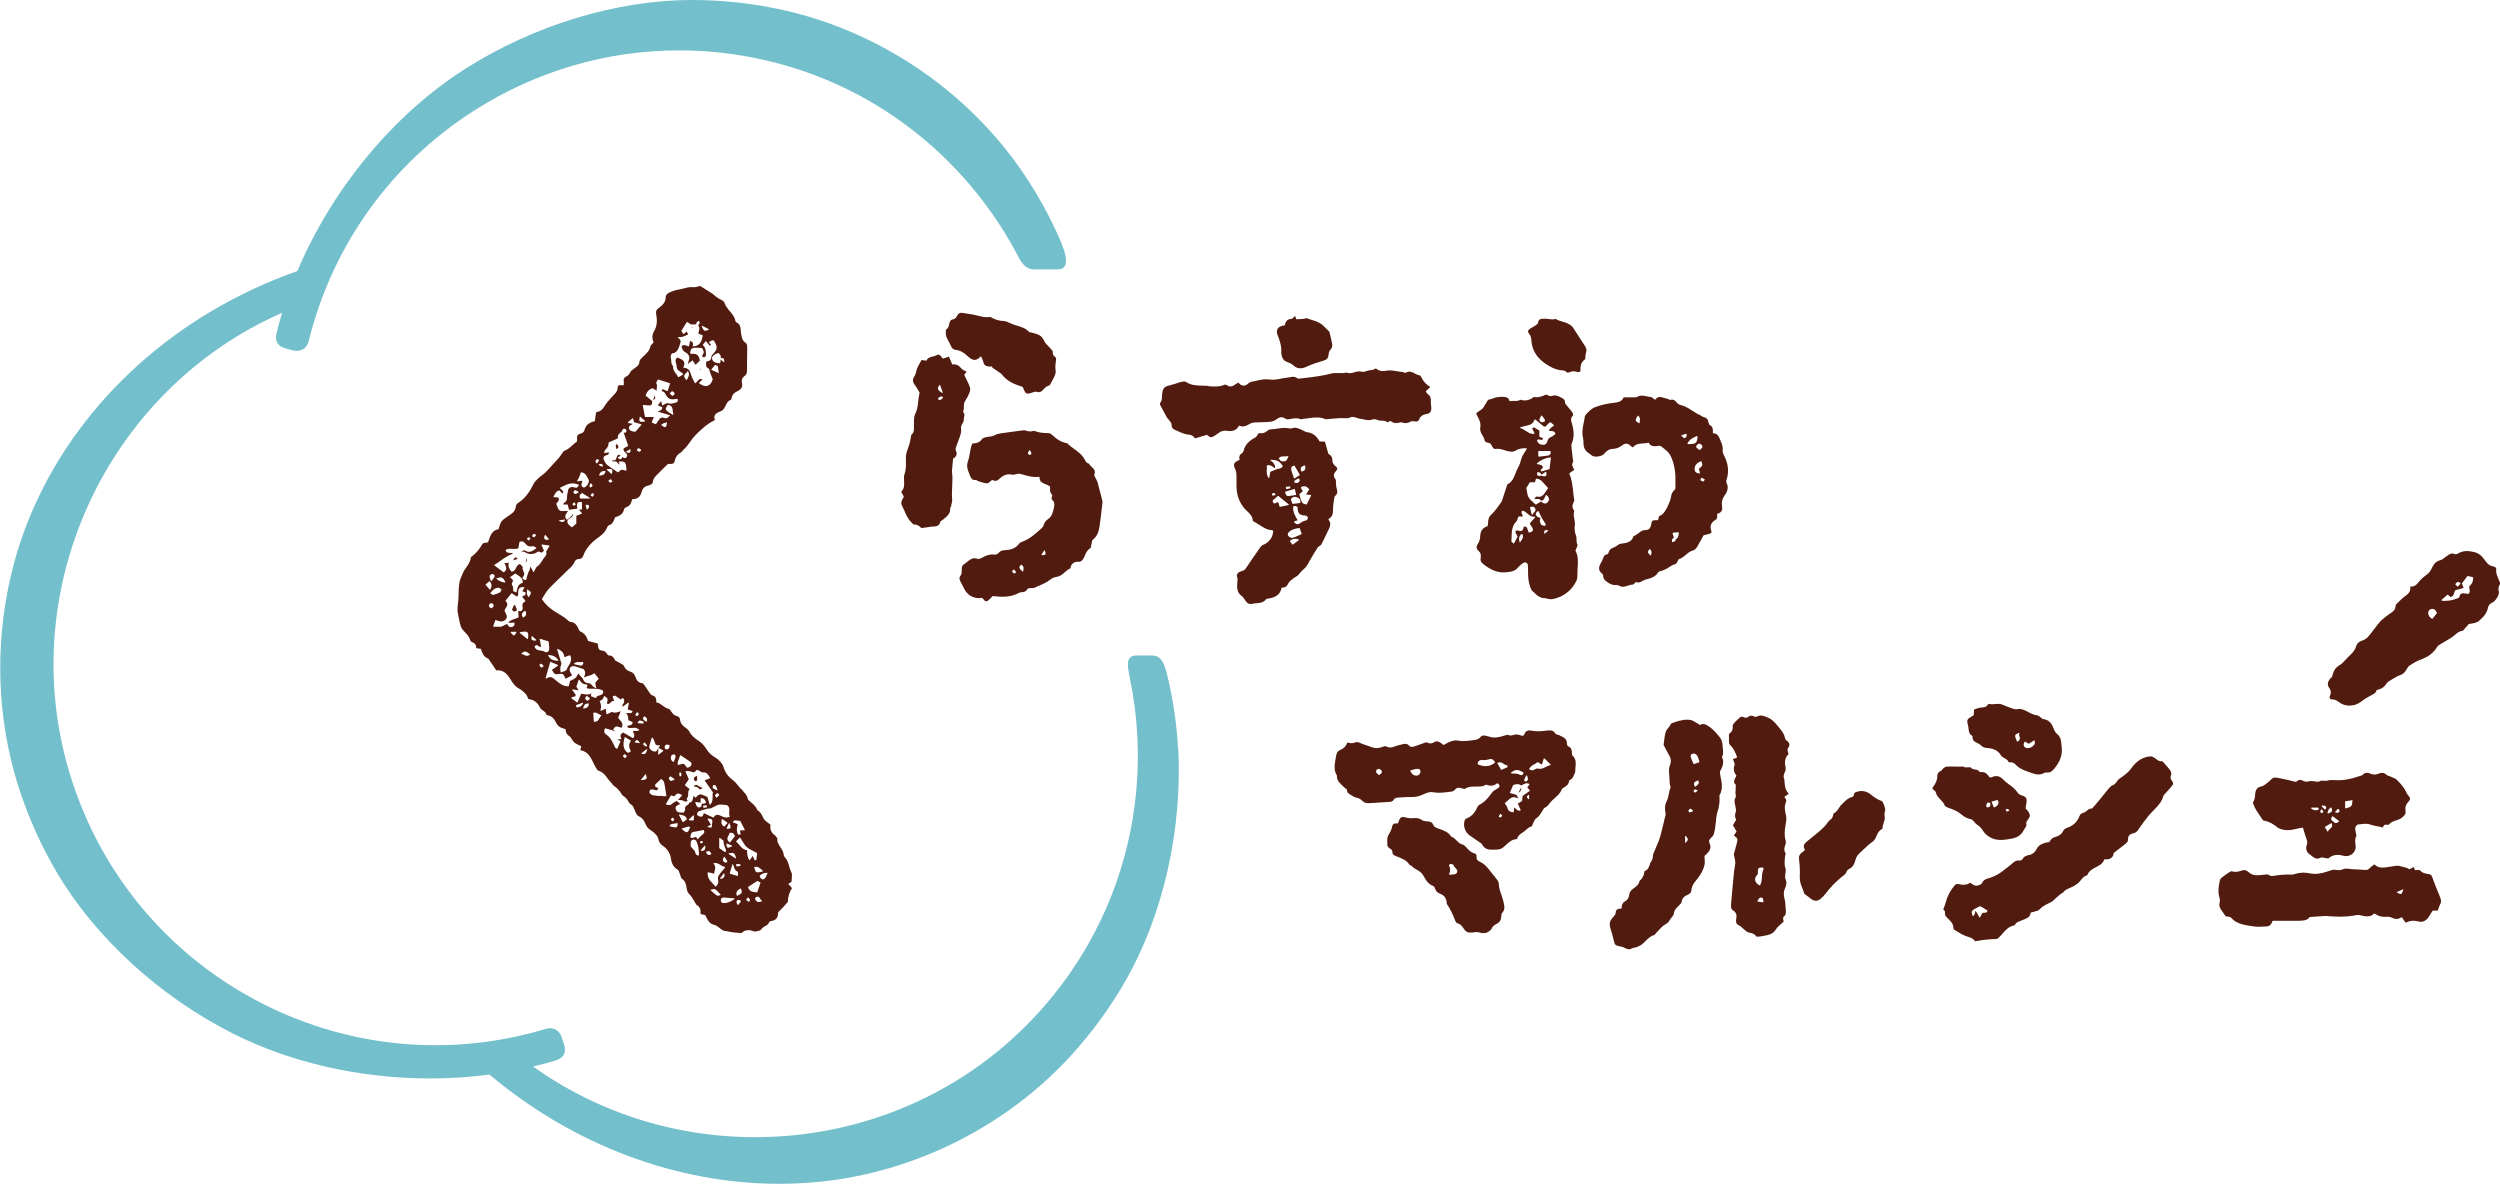 <?xml version="1.0" encoding="UTF-8"?>
<svg id="_レイヤー_2" data-name="レイヤー 2" xmlns="http://www.w3.org/2000/svg" viewBox="0 0 230.21 109.02">
  <defs>
    <style>
      .cls-1 {
        fill: #511c0f;
      }

      .cls-1, .cls-2 {
        stroke-width: 0px;
      }

      .cls-2 {
        fill: #73bfcc;
      }
    </style>
  </defs>
  <g id="_レイヤー_1-2" data-name="レイヤー 1">
    <g>
      <path class="cls-2" d="M108.48,68.92c-.12-2.28-.47-4.6-1.03-6.89-.28-1.07-.57-1.67-1.38-1.67h-1.44c-1.17,0-.69,1.38-.58,2.15,0,0,0,0,0,0,.36,1.73.59,3.5.68,5.29.34,6.72-1.22,13.33-4.51,19.12-1.27,2.23-2.79,4.34-4.53,6.26-12.02,13.31-32.28,15.26-46.6,5.03.68-.16,1.36-.34,2.03-.54,1.02-.31.98-.99.81-1.53l-.21-.64c-.22-.66-.82-.96-1.48-.75-8.68,2.61-17.93,1.79-26.03-2.31-6-3.04-10.97-7.68-14.36-13.4-1.31-2.21-2.38-4.58-3.19-7.04-5.65-17.23,2.97-36.01,19.32-43.2-.19.62-.36,1.24-.51,1.86-.22.94.31,1.26.74,1.4l.82.22c.68.15,1.24-.21,1.4-.89,2.18-8.8,7.59-16.34,15.25-21.22,5.68-3.62,12.19-5.53,18.85-5.53,2.57,0,5.15.28,7.69.85,10.31,2.28,18.61,9,23.32,17.71h0c.04.07.07.14.11.21.03.05.06.1.08.16.34.64.72,1.24,1.51,1.24h2.18c1.07,0,.76-1.28.43-2.13-.05-.13-.1-.25-.15-.38,0,0,0-.01,0-.02,0,0,0,0,0,0-1.07-2.48-2.39-4.84-3.96-7.04-5.14-7.19-13.03-12.41-21.65-14.32-2.75-.61-5.56-.92-8.35-.92-6.96,0-14.59,2.32-20.93,6.36-6.65,4.24-12.23,11.06-15.43,18.6-11.04,3.89-19.89,11.84-24.3,21.84-3.57,8.09-4.03,17.54-1.29,25.92.88,2.68,2.04,5.25,3.46,7.65,3.55,5.99,9.43,11.37,16.13,14.77,5.43,2.75,11.87,4.17,18.25,4.17,1.83,0,3.65-.12,5.44-.36,7.72,6.49,17.23,10.06,26.68,10.06,1.29,0,2.58-.07,3.86-.2,8.79-.92,17.22-5.2,23.14-11.75,1.89-2.09,3.55-4.38,4.93-6.81,3.44-6.05,5.2-13.83,4.82-21.34"/>
      <g>
        <path class="cls-1" d="M180.88,70.59c-.12,0-.25,0-.37,0-.13,0-.26,0-.4,0-.27,0-.55-.01-.83,0-.11,0-.23.09-.33.16-.03.03-.07.07-.1.11-.04.06-.08.12-.15.14-.2.08-.31.26-.31.48,0,.43-.2.74-.39.98-.02.03-.03.08-.04.13,0,.02,0,.04-.01.06.03.03.06.05.1.08.09.07.18.13.2.22.06.28.23.46.42.66.15.15.3.31.39.52.03.08.13.17.22.2.05.02.1.04.15.06.39.14.79.28,1.13.57.33.28.63.43.95.48.08.01.15.09.21.16.02.03.05.06.07.08.03.03.06.06.09.1.06.07.12.13.19.17.26.16.42.38.54.56.15.24.35.42.62.58.53.31,1.07.28,1.58.21.65-.09,1.22-.21,1.53-.83.03-.06.07-.12.11-.18.1-.14.19-.27.14-.47-.02-.08.02-.18.14-.33.22-.28.24-.42.09-.68-.05-.09-.12-.17-.19-.25-.04-.04-.07-.09-.11-.13,0,0-.01-.02,0-.03.01-.06.02-.11.03-.16.02-.1.03-.19.05-.28.06-.47-.02-.6-.47-.73-.19-.06-.28-.16-.37-.29-.12-.16-.25-.3-.39-.42-.11-.09-.23-.19-.35-.27-.19-.14-.38-.29-.55-.46l-.03-.03q-.45-.48-1.06-.18s-.06.01-.1,0c-.02,0-.04,0-.07,0-.01,0-.03,0-.03-.02-.21-.36-.46-.51-.79-.46-.05,0-.12-.02-.14-.06-.08-.14-.22-.16-.37-.18-.15-.02-.31-.05-.42-.2-.02-.02-.11-.01-.16,0-.03,0-.06,0-.09,0-.11,0-.22,0-.33,0M184.7,74.56s.02-.02.03-.03c.03-.03.07-.05.11-.05h0s.07.03.11.06c.02.01.03.03.06.04.01,0,.02.02.02.03,0,.01,0,.03-.02.03-.02.01-.05.03-.06.04-.04.03-.07.05-.11.05,0,0,0,0-.01,0-.04,0-.07-.04-.1-.08,0-.01-.02-.02-.03-.03,0,0-.01-.02-.01-.03,0-.01,0-.02.02-.03M183.4,73.83s.01-.02.02-.02l.48-.14s.04,0,.05.02c.01.02.02.04.04.06.03.04.05.08.05.13-.03.23-.15.38-.4.47,0,0,0,0-.01,0-.02,0-.03,0-.04-.03l-.19-.47s0-.02,0-.03M182.9,74.2s.01-.05.02-.08c.02-.1.04-.25.24-.22.06,0,.13.1.13.16,0,.09-.02.16-.06.21-.05.05-.11.07-.21.07-.02,0-.04,0-.05,0-.02,0-.03-.01-.03-.02,0-.02-.01-.03-.02-.04-.01-.02-.02-.04-.01-.07"/>
        <path class="cls-1" d="M173.27,73.76c-.41-.13-.73-.39-1.04-.63-.24-.19-.52-.29-.81-.29-.2,0-.4.05-.6.14-.07.04-.08.11-.1.18-.02.09-.04.21-.21.25-.31.07-.54.29-.75.5-.05.05-.1.1-.16.15-.1.09-.18.21-.26.34-.13.19-.25.39-.48.5-.03.01-.04.08-.05.13,0,.04-.02.08-.03.11-.01.02-.02.05-.03.07-.02.08-.05.15-.11.19-.17.12-.3.28-.42.44-.07.1-.15.2-.23.28-.33.35-.72.65-1.09.95-.12.1-.25.2-.37.3l-.05.04c-.28.23-.53.43-.28.84.01.02,0,.04-.01.05-.46.33-.57.49-.53.81.07.56.1,1.12.07,1.7-.01.35.11.68.24.99.06.15.12.3.16.46.01.04.07.08.12.12l.03.02c.16.13.33.26.51.39.32.23.61.21.91-.07l.04-.04c.13-.12.26-.24.36-.38.43-.58.94-1.1,1.49-1.55.03-.02.05-.04.08-.06.17-.13.33-.26.4-.48.03-.08.11-.15.18-.18.31-.14.5-.41.61-.84.06-.26.19-.46.41-.66.11-.1.22-.21.33-.31.26-.25.53-.5.82-.7.2-.13.29-.35.38-.55.11-.25.23-.51.52-.63,0,0,.03-.04.03-.07,0-.18.05-.34.11-.5.07-.22.14-.43.08-.66-.03-.12,0-.26.03-.39.01-.05.02-.09.03-.14.02-.15-.22-.79-.31-.82"/>
        <path class="cls-1" d="M139.83,73c.2-.1.28-.27.24-.49l-.24.49Z"/>
        <path class="cls-1" d="M164.33,71.85s-.01-.05-.03-.08v-.02c-.11-.25-.04-.46.06-.65.07-.14.09-.33.06-.47-.12-.48-.04-.87.27-1.19,0-.05-.02-.11-.04-.17-.04-.15-.08-.28-.01-.37.11-.14.15-.27.13-.38-.02-.12-.11-.23-.28-.35-.06-.05-.11-.14-.14-.28-.08-.36-.3-.62-.53-.9-.03-.04-.07-.08-.1-.12-.26-.31-.52-.63-.93-.79-.04-.02-.08-.03-.12-.05-.28-.12-.55-.22-.85-.06-.07.04-.19.06-.26.02-.24-.13-.44-.11-.67.07-.07.06-.23.03-.32-.02-.21-.11-.33,0-.47.13-.05.04-.09.09-.14.13-.09.09-.19.18-.27.28-.1.11-.15.21-.14.27.05.3-.06.54-.34.74,0,.09,0,.16,0,.24,0,.18,0,.33,0,.48,0,.13.05.24.1.29.31.28.46.63.63,1.06.01.04,0,.07-.01.1,0,.01-.02.03-.03.03l-.33.11c.02.06.05.12.07.17.06.14.12.28.08.39-.12.35-.07.65.17.95,0,.01.01.03,0,.04-.2.36-.32.61-.07.79.01,0,.02.02.02.03,0,.1,0,.19-.01.27,0,.18-.01.33-.02.48,0,.04,0,.1.02.15.02.1.03.19-.01.26-.14.2-.1.4-.06.61.01.05.02.11.03.16,0,.05.02.1.03.15.03.15.06.31.01.44-.09.22-.08.43.03.68,0,.01,0,.03,0,.04l-.29.48.33.55s0,.03,0,.04l-.24.36c.35.26.37.28.29.64-.06.25-.13.5-.2.75-.03.11-.06.21-.09.32,0,.04.02.08.02.13.02.11.04.22.07.34.08.27.03.53-.02.79-.02.11-.04.22-.05.33-.04.39-.07.78-.11,1.16-.06.57-.11,1.17-.16,1.75v.03c-.02.24-.05.51.16.64.38.23.36.55.3.85-.05.28.05.46.3.57.11.05.2.13.29.22.04.04.08.08.12.11.04.03.07.06.11.09.08.07.16.14.25.18.07.03.15.04.22.06.21.05.42.1.56.33.01.02.12.04.24.02.24-.03.48-.07.75-.13.39-.08.64-.24.82-.53.12-.19.29-.35.48-.51.08-.07.16-.14.24-.22,0-.02-.01-.05-.02-.08-.04-.13-.09-.32.13-.47.06-.04.09-.21.09-.35,0-.15-.01-.31-.03-.46,0-.1-.02-.2-.02-.3,0-.14-.04-.27-.07-.41-.06-.28-.12-.58,0-.88.14-.33.25-.63.08-.98-.05-.12-.03-.26-.01-.41,0-.06.02-.13.02-.18,0-.04,0-.08.01-.11.01-.08.02-.15,0-.21-.13-.34-.1-.68-.07-1.01,0-.06.01-.11.02-.17,0-.04.02-.08.03-.12.01-.05.03-.11.02-.13-.21-.31-.1-.61,0-.87.03-.09.03-.22,0-.32-.14-.46-.09-.9-.02-1.35l.02-.12c.05-.29.1-.59.03-.85-.1-.43-.18-.81,0-1.22.06-.14.03-.26-.1-.38-.03-.02-.02-.07-.02-.1,0,0,0,0,0-.01,0-.01,0-.03.02-.03l.36-.25c-.36-.35-.38-.8-.4-1.23v-.02ZM162.37,83.09s-.02,0-.03,0h0l-.48-.07s-.03-.01-.03-.02c0-.01,0-.03,0-.04.03-.04.06-.09.09-.13.05-.09.09-.15.16-.17.09-.03.15-.02.2.02.08.06.1.19.1.37,0,.01,0,.02-.01.03M162.25,80.74c-.02.26-.03.53-.17.77,0,.01-.02.02-.03.02,0,0-.01,0-.02,0-.24-.12-.38-.29-.41-.48-.03-.19.06-.38.25-.56,0-.06,0-.11,0-.16,0-.13,0-.25.05-.35.03-.07.14-.08.25-.09.04,0,.09-.01.12-.02.02,0,.03,0,.04.02l.07.11s0,.03,0,.04c-.12.22-.14.46-.16.72"/>
        <path class="cls-1" d="M99.29,51.75c.26-.02.39-.15.5-.36.05-.08.09-.18.12-.26.11-.25.22-.5.5-.65.03-.02.05-.12.06-.2,0-.05.02-.1.03-.15.01-.04.02-.09.03-.14.02-.12.04-.24.12-.31.42-.33.54-.8.6-1.21.08-.53.14-1.07.2-1.59.02-.21.05-.41.07-.62,0-.03,0-.07,0-.1l-.1-.4c-.11-.43-.22-.88-.34-1.31-.03-.1-.08-.2-.13-.3-.03-.06-.06-.11-.09-.17,0-.02-.02-.04-.03-.07-.04-.08-.09-.16-.06-.22.14-.33-.04-.5-.23-.68-.1-.1-.21-.2-.26-.32-.21-.02-.3-.19-.38-.34h0c-.23-.46-.62-.74-1-1.02-.22-.16-.45-.32-.64-.52,0,0-.02,0-.03,0-.48-.09-.9-.33-1.37-.78-.09-.09-.23-.15-.33-.15-.37,0-.81-.02-1.23-.18-.08-.03-.13-.03-.14-.02-.28.1-.53.03-.77-.05-.06-.02-.13,0-.2,0l-.32.04c-.53.07-1.08.14-1.61.22h-.02c-.21.03-.42.07-.59.16-.18.11-.36.13-.54.16h-.08c-.23.05-.51.09-.61.23-.23.32-.51.39-.87.39-.02.04-.03.07-.05.11-.04.09-.08.17-.09.25-.04.15-.06.31-.09.47-.05.28-.1.58-.2.85-.15.43,0,.8.15,1.16l.02.06c.1.26.21.53.59.47.04,0,.07.02.1.05.02.02.04.04.05.04.08.02.15.05.22.07.21.07.42.14.64.15h0c.09,0,.19-.08.29-.17.06-.05.11-.09.17-.14.01,0,.03,0,.04,0,.25.14.44.1.7-.16.3-.3.68-.42,1.06-.34.13.03.3.01.44-.04.22-.08.4-.02.59.04.53.16.98.27,1.5.21.01,0,.02,0,.03,0,0,0,.01.02.01.03-.01.42.26.53.57.65.13.05.26.11.38.19.01,0,.02.02.02.03,0,.04,0,.07,0,.11,0,.09,0,.18,0,.27.02.12.06.22.11.28l.02.02c.06.07.12.12.04.26-.04.07-.03.23,0,.25.3.24.23.56.17.82,0,.03-.02.07-.02.1-.03.14-.15.63-.44.83-.27.19-.41.37-.48.65-.03.11-.13.2-.21.27l-.02.02c-.51.46-1.04.94-1.72,1.19-.09.03-.24.1-.32.21-.33.45-.81.54-1.27.57-.25.02-.44.05-.59.25-.07.1-.26.18-.39.16-.45-.06-.83.11-1.15.29-.18.1-.32.14-.52.07-.28-.09-.54.07-.72.21-.04.03-.08.06-.11.09-.08.07-.17.14-.26.2-.17.1-.25.23-.25.45,0,.04,0,.07,0,.11,0,.17,0,.36-.08.47-.2.24-.13.42,0,.66.11.2.21.39.3.58.3.64.95.98,1.64.85h0s.02,0,.03.01c.03.03.06.07.1.11.12.15.21.24.35.18.13-.06.23-.17.34-.29.05-.05.1-.11.16-.16,0,0,.02-.01.03-.01.8.09,1.64.14,2.43-.31.04-.02.08-.03.13-.04.25-.01.48-.03.61-.29.04-.07.16-.09.27-.1h.03s.09,0,.14,0c.05,0,.1.01.14,0,.14-.06.28-.12.41-.18.39-.16.8-.33,1.14-.61.17-.13.35-.21.61-.25.28-.04.49-.22.7-.41.16-.14.33-.29.54-.37,0,0,0-.01,0-.02.04-.48.42-.58.74-.6M94.93,41.83s-.08.06-.12.06c0,0-.02,0-.02,0-.08-.04-.12-.09-.13-.14-.01-.08.03-.16.13-.28,0-.01.02-.02.04-.01.01,0,.02.01.03.02.01.03.03.06.04.08.03.07.06.14.08.21,0,.03-.02.05-.04.07M93.49,52.75s-.07.06-.09.06c0,0-.02,0-.02,0-.05-.04-.1-.08-.14-.13-.02-.02-.03-.03-.04-.04,0,0-.01-.02-.01-.03,0-.01,0-.02.01-.03l.15-.13s.02-.01.03,0c.01,0,.02,0,.03.02.01.02.03.04.04.05.04.05.08.1.11.15.02.03-.01.06-.05.09M94.22,52.6s-.01.03-.03.03c0,0,0,0-.01,0,0,0-.02,0-.03-.01-.02-.02-.04-.04-.06-.06-.12-.11-.22-.2-.22-.31,0-.08.05-.15.14-.24.01-.01.03-.01.05,0,.24.13.21.32.16.59M96.25,51.06c-.04.06-.13.06-.31.06h0s-.03,0-.03-.02c0-.01,0-.03,0-.04l.24-.37s.02-.02.04-.02c.02,0,.03.01.03.03.06.2.09.3.04.36"/>
        <path class="cls-1" d="M47.45,55.72s-.04,0-.07,0c-.02,0-.03,0-.05,0l-.18.41c.05.1.1.16.16.18.09.02.2-.05.3-.12-.01-.03-.02-.06-.03-.09-.04-.12-.09-.24-.14-.36"/>
        <path class="cls-1" d="M182.43,65.16c-.16,0-.31.06-.46.11-.06.02-.13.05-.19.07l-.03.51s0,.03-.02.03c-.03.01-.05.02-.07.03-.04.02-.07.04-.1.06-.43.25-.47.35-.34.81.03.1.04.21.05.31.03.26.05.5.32.65.05.03.05.12.05.15,0,.27.16.41.42.53l.05.02c.1.04.2.09.27.17.19.21.4.26.7.28.54.04.95.27,1.16.65.07.13.2.2.33.27.16.08.32.17.39.37.01.01.1.03.18.02.02,0,.03,0,.05,0,.22,0,.35.14.48.27.33.33.75.48,1.19.63.07.03.14.05.22.08.43.16.78.21,1.17-.01.07-.04.15-.03.23-.03.03,0,.06,0,.08,0,.2,0,.36-.08.52-.26.6-.68.85-1.33.77-2.03,0-.08-.01-.15-.02-.23-.03-.38-.06-.76-.41-1.04-.12-.1-.23-.26-.3-.46-.15-.42-.38-.82-.95-.9-.08-.01-.14-.06-.21-.12-.03-.03-.06-.05-.09-.07-.03-.02-.06-.04-.08-.06-.07-.05-.14-.1-.2-.1-.3-.03-.55-.16-.8-.29-.08-.04-.16-.09-.25-.13-.25-.12-.48-.21-.76-.15-.15.04-.34-.02-.48-.06-.32-.11-.63-.23-.93-.36-.2-.09-.41-.07-.63-.05-.19.02-.39.04-.58-.02-.02,0-.08.03-.1.06-.15.26-.38.27-.63.28M186.44,68.31s.03-.02.05-.01l.33.19.49-.31s.03,0,.04,0c.01,0,.02.02.02.03,0,.05,0,.1,0,.14,0,.09.01.15-.02.19-.1.12-.22.25-.37.3-.07.03-.17.05-.27.05-.07,0-.14-.01-.19-.04-.08-.04-.14-.11-.16-.19-.03-.1,0-.22.07-.35M185.9,67.49s.03,0,.05.01c.01.01.01.03,0,.05-.05.08-.02.17.01.26.05.14.11.32-.18.48,0,0-.01,0-.02,0,0,0,0,0-.01,0-.01,0-.02-.01-.02-.02-.24-.57-.25-.6.17-.78"/>
        <path class="cls-1" d="M64.43,72.69s.09-.02.13-.03c.03,0,.05-.01.07-.02v-.13s0,0,0,0c-.1,0-.19-.06-.28-.12-.15-.11-.28-.2-.49.03.22.02.44.05.56.27"/>
        <path class="cls-1" d="M122.96,42.92c-.14-.14-.28-.3-.27-.53.01-.37-.25-.54-.36-.6-.01,0-.02-.01-.02-.03l-.3-1.09-.48-.02s-.03,0-.03-.02c-.28-.5-.63-.77-1.12-.83-.11-.01-.2-.07-.3-.11-.04-.02-.09-.05-.13-.07-.04-.02-.09-.04-.13-.06-.28-.12-.54-.24-.85-.12-.09.03-.2.02-.31,0-.35-.07-.69-.02-1.03.03-.21.03-.43.06-.65.07-.1,0-.22.08-.29.14-.21.19-.47.26-.78.2-.03.05-.06.09-.09.14-.07.11-.13.2-.21.25-.48.26-.94.6-1.09,1.23-.02.09-.1.2-.19.26-.19.11-.25.29-.19.55,0,.02,0,.04-.02.05-.28.11-.42.22-.47.35-.04.11-.02.25.07.44.09.19.14.39.14.64,0,.14,0,.28,0,.42,0,.17,0,.35,0,.52,0,.77.21,1.41.65,1.99.09.12.2.22.31.33.26.24.52.49.54.9,0,.01.04.05.1.08.17.09.34.2.5.3.35.23.71.47,1.16.49.06,0,.12.05.12.07,0,.01,0,.02,0,.03-.06.78-.56,1.1-.99,1.29-.09.04-.17.14-.23.23-.39.56-.85,1.22-1.29,1.88-.1.16-.23.24-.45.29-.15.03-.3.15-.36.28-.02.04-.05.11-.02.16.08.21.06.41.04.6-.01.1-.02.19-.02.28,0,.33.04.66.37.91.14.1.24.25.34.39.04.05.07.11.11.16.14.19.34.27.53.22.14-.03.28-.05.42-.06.33-.03.64-.05.87-.34.05-.07.16-.08.26-.1h.04c.49-.09,1.02-.28,1.15-.97,0-.02.02-.03.04-.03.29.01.45-.1.59-.4.08-.16.24-.29.4-.4.05-.04.11-.08.16-.12.05-.04.1-.07.16-.1.06-.04.12-.07.17-.12.07-.07.13-.14.19-.22.08-.1.17-.21.28-.29.26-.21.42-.47.55-.73.25-.47.54-.92.78-1.3.04-.07.11-.11.18-.15.07-.04.13-.08.16-.14.16-.3.31-.61.45-.91.08-.17.16-.34.24-.5.13-.26.23-.57-.03-.88,0,0-.01-.02,0-.03,0-.01,0-.02.02-.03.28-.18.4-.4.39-.73,0-.28.03-.57.07-.85,0-.07.02-.14.03-.21.02-.14.04-.28.12-.35.24-.21.2-.41.12-.7-.05-.17-.05-.35-.06-.52,0-.09,0-.18-.01-.26,0,0-.02-.02-.03-.03-.01-.01-.03-.03-.04-.04-.16-.25-.15-.46.05-.68.21-.24.19-.29,0-.49M119.8,43.07c.05-.09.15-.16.33-.21.02,0,.04,0,.05.03.04.16.04.28-.02.36-.05.08-.14.14-.29.17,0,0,0,0,0,0-.02,0-.03,0-.04-.02-.06-.14-.07-.24-.03-.33M118.95,42.99c.05-.07.13-.1.24-.11.01,0,.03,0,.03.02l.46.81s0,.04-.01.05l-.47.3s-.01,0-.02,0c0,0,0,0-.01,0-.01,0-.02-.01-.02-.03-.03-.08-.06-.16-.08-.24-.06-.17-.12-.34-.16-.51-.02-.09-.02-.21.05-.3M118.87,45.96c.16-.21.35-.26.57-.16h.01c.16.08.35.16.28.49,0,.02-.02.03-.03.03l-.66.08h0s-.03-.01-.04-.03l-.13-.38s0-.03,0-.04M118.72,45.68s-.05,0-.07,0c-.22,0-.27-.18-.31-.36,0-.02,0-.04.03-.05l.82-.24s.02,0,.03,0c0,0,.02.02.02.03l.11.47s0,.02,0,.03c0,0-.02.02-.03.02l-.2.03c-.14.02-.27.04-.39.06M119.51,44.46s-.07.02-.11.02c-.06,0-.13-.02-.2-.05-.02,0-.03-.03-.02-.05.01-.03.02-.06.02-.08,0-.03.02-.05.04-.07.09-.05.17-.09.26-.14l.06-.03s.02,0,.03,0c0,0,.02.01.02.02,0,.01.02.03.03.04.03.04.06.08.04.13-.04.1-.09.17-.17.2M118.77,44.8s.04.01.04.03v.1s0,.04-.02.04l-.32.07s0,0,0,0c0,0-.02,0-.02,0,0,0-.02-.02-.02-.03l-.02-.15s0-.02,0-.03c0,0,.02-.01.03-.01l.32-.02ZM117.77,42.19c.12-.17.28-.16.46-.16.11,0,.23,0,.37-.03.01,0,.03,0,.04.01s.01.03,0,.04c-.04.08-.07.15-.1.2-.05.1-.08.17-.14.19-.08.03-.16.05-.25.05-.15,0-.29-.06-.39-.28,0-.01,0-.03,0-.04M116.97,43.46l-.09.54s-.02.03-.03.03c0,0,0,0,0,0-.01,0-.02,0-.03-.02-.2-.28-.18-.54-.17-.76,0-.12.02-.23,0-.34,0-.02,0-.04.03-.05.24-.08.39.03.53.13.07.05.13.1.21.12.01-.29-.12-.5-.41-.7-.02,0-.02-.03-.02-.04,0-.02.02-.03.04-.03.56,0,.78.12,1.09.56,0,.01,0,.03,0,.04-.09.17-.25.2-.4.23-.08.02-.16.03-.22.06,0,0,0,0,0,0l-.51.21ZM117.14,45.53s-.01-.03-.02-.04c0-.01,0-.02,0-.03,0-.01.02-.02.03-.02.02,0,.03,0,.05-.01.05-.01.1-.03.15-.03.04,0,.05.03.07.08,0,.02.02.04.03.06,0,.01,0,.02,0,.03s-.02.02-.03.02c-.02,0-.04.01-.06.02-.05.02-.1.03-.16.03h0s-.06-.04-.08-.09M117.87,46.67s0,0,0,0c-.02,0-.03-.01-.04-.03,0-.02-.02-.04-.02-.06-.02-.05-.04-.09-.05-.15-.01-.1-.04-.15-.08-.17-.04-.02-.1,0-.18.05-.08.05-.14.06-.19.04-.08-.03-.1-.14-.12-.23,0-.01,0-.03.01-.04l.47-.41s.04-.01.05,0l.94.77s.02.03.01.04c0,.02-.02.03-.03.03l-.77.16ZM119.57,49.77l-.53.38s-.02,0-.02,0h0s-.02,0-.03-.02l-.21-.29s0-.02,0-.03c0-.01,0-.02.02-.03.23-.16.45-.23.78-.1.01,0,.02.02.02.03,0,.01,0,.03-.02.04M119.83,49.19c-.08.03-.16.07-.24.11-.2.09-.38.17-.58.23-.01,0-.03,0-.04,0-.11,0-.26-.09-.33-.17-.04-.05-.06-.1-.06-.16,0-.1.08-.18.16-.25.25-.22.57-.28.9-.33.02,0,.04,0,.04.03l.18.49s0,.04-.02.05M120.25,47.93c-.18.02-.32.11-.46.2-.05.03-.09.06-.14.09-.06.04-.11.05-.17.05-.14,0-.24-.1-.32-.19,0-.01-.01-.02,0-.04,0-.01.01-.02.03-.03l.31-.1c-.23-.36-.45-.76-.42-1.25,0-.01,0-.03.02-.03.11-.05.22-.05.3,0,.06.04.1.11.1.2,0,.45.2.63.7.64.08,0,.23.11.24.19,0,.08-.08.26-.17.27M120.36,46.42s-.03.03-.04.03h0c-.39-.03-.48-.15-.67-.92,0-.02,0-.03.01-.04l.31-.26-.17-.28s0-.04,0-.05c.01-.01.02-.02.03-.04.03-.03.05-.05.08-.06.36-.04.37-.03.64.24.01.01.02.04,0,.05l-.28.44.43.05s.02,0,.03.02c0,.01,0,.02,0,.04l-.38.77Z"/>
        <path class="cls-1" d="M141.64,29.69c0,.09-.11.18-.19.24-.09.06-.19.12-.29.18-.07.04-.15.08-.22.13-.15.09-.22.17-.23.25-.01.07.02.15.11.26.17.21.18.41.2.65h0c.06.78.44,1.45,1.1,1.95.38.28.89.62,1.5.73.06,0,.11.01.17.02.17.01.35.02.49.19.02.03.16.03.23,0,.23-.12.44-.13.71-.04.09.03.2.02.27-.03.04-.03.06-.07.05-.11-.03-.49.1-.81.44-1.04,0,0,0-.05,0-.07,0-.03,0-.05,0-.07,0-.04.01-.08.01-.12,0-.1.02-.2.05-.29.08-.22.06-.43-.08-.64-.2-.3-.4-.61-.59-.91-.17-.26-.34-.52-.51-.79-.01-.02-.03-.03-.04-.05-.01-.01-.02-.02-.03-.03-.24-.28-.56-.38-.91-.48-.22-.07-.45-.14-.65-.26-.2.09-.4.05-.6.02-.1-.02-.2-.03-.3-.03-.03,0-.05,0-.08,0h-.05c-.28,0-.53,0-.57.37"/>
        <path class="cls-1" d="M117.64,30.31c-.09.15-.08.34.02.58.18.45.36.99.33,1.59,0,.06,0,.12.02.18v.04c.07.33.23.53.5.63.22.08.43.17.58.31.33.31.73.36,1.2.14.54-.26,1.11-.43,1.59-.57.3-.09.43-.24.46-.54.01-.14.05-.34.15-.44.16-.16.22-.34.18-.55-.05-.29-.12-.58-.19-.87-.02-.08-.04-.16-.06-.24,0-.02-.03-.05-.05-.07l-.14-.14c-.13-.13-.27-.27-.41-.4-.29-.27-.67-.39-1.03-.5-.14-.05-.29-.09-.43-.15-.04-.02-.11,0-.18.02-.05.01-.1.03-.14.03-.15.02-.3.02-.45.03-.06,0-.12,0-.19.01-.02,0-.03,0-.04-.03l-.1-.28s-.06.05-.08.08c-.1.1-.19.19-.3.2-.36.02-.49.24-.57.56,0,.02-.02.03-.03.03-.33.05-.54.15-.64.32"/>
        <path class="cls-1" d="M66.59,74.72s.04-.02.06-.03v-.03s-.05.02-.07.04c0,0,0,.02.01.02"/>
        <path class="cls-1" d="M140.55,47.86s0,0,0,0c0,0,.02-.02.02-.03,0,0-.01,0-.02-.01l-.02.04s.01,0,.02,0"/>
        <path class="cls-1" d="M139.84,48.49s-.07.06-.08.1l.08-.1Z"/>
        <path class="cls-1" d="M136.36,51.33c-.07.25,0,.44.24.62.53.42,1.2.83,2.06.75.43-.04.84-.08,1.13-.45.1-.12.23-.22.35-.32.03-.02.06-.05.1-.07.06-.05.12-.07.19-.07.03,0,.05,0,.08.01.08.03.14.09.17.18.03.1.03.21.03.31v.05c0,.09,0,.18,0,.27,0,.48.02.97.2,1.44.01.03.02.06.03.08.05.13.09.24.21.33.08.05.14.12.21.19.06.06.11.12.18.17.14.1.29.18.44.23.07.02.14.03.22.03.08,0,.17.01.24.04.4.13.77.02,1.12-.13h.03q1.08-.47,1.58-1.52c.09-.19.09-.44.09-.66,0-.19,0-.39.02-.58.03-.54.06-1.04-.2-1.51,0,0,0-.02,0-.03.02-.07.06-.15.09-.22.06-.13.12-.26.09-.32-.09-.16-.09-.33-.09-.49,0-.13,0-.25-.05-.36-.12-.31-.15-.6-.1-.97.02-.17-.01-.35-.05-.53-.05-.25-.09-.5,0-.77-.28-.3-.16-.61-.02-.88.03-.05.02-.14,0-.21-.04-.24-.07-.48-.09-.72-.06-.53-.12-1.08-.35-1.59,0-.02,0-.04.01-.05l.46-.33s-.03-.05-.05-.07c-.12-.19-.24-.39-.07-.64,0,0,0-.04,0-.06,0-.01,0-.02,0-.03-.02-.12-.03-.25-.05-.37-.03-.26-.06-.52-.09-.78v-.06c-.02-.12-.04-.26,0-.36.23-.54.25-1.09.05-1.81,0-.04-.02-.07-.03-.11-.07-.21-.15-.47.11-.7.02-.02,0-.19-.05-.27-.1-.14-.21-.27-.32-.4-.07-.08-.13-.15-.19-.23-.01-.02-.03-.03-.04-.05-.06-.08-.14-.16-.14-.25,0-.27-.16-.35-.37-.46l-.06-.03c-.3-.16-.52-.2-.75-.12-.16.05-.28.03-.42-.07-.05-.03-.14-.05-.18-.03-.33.15-.69.29-1.08.2-.39.31-.8.4-1.24.26-.18.12-.38.12-.58.11-.12,0-.25,0-.39.02-.02,0-.04,0-.05-.03-.08-.33-.32-.36-.65-.37h-.02c-.26,0-.65.05-.93.18-.07.03-.13.05-.18.05-.15.01-.24.09-.31.26-.03.07-.07.12-.11.18-.04.05-.08.11-.1.16-.09.23-.28.35-.46.47-.11.07-.22.14-.3.23.01.03.02.05.03.07.03.06.05.12.08.17.16.29.35.65.27,1.08-.05.27.07.48.2.7.09.15.18.3.21.48.03.14.14.16.28.19.06.01.12.03.18.05.1.05.17.19.22.29.09.19.18.26.31.24.3-.05.58.04.84.12.12.04.24.08.36.1.26.05.45.06.64-.06.27-.17.59-.24,1.01-.22.01,0,.03,0,.03.02s0,.03,0,.04c-.05.08-.1.16-.15.24-.1.16-.19.29-.26.44-.06.13-.1.27-.14.41-.06.2-.12.4-.23.58-.1.17-.17.36-.24.54-.15.4-.3.81-.74,1.04-.04.02-.06.1-.08.16v.02c-.13.38-.25.76-.36,1.09l-.1.3s0,0,0,.01c-.06.09-.12.17-.18.25-.11.16-.2.29-.31.42l-.06.08c-.12.16-.25.32-.4.45-.18.15-.27.34-.3.59,0,.1-.02.21-.03.31l-.02.16s-.01.03-.03.03c-.45.15-.65.45-.66.96,0,.22-.09.48-.22.68-.16.24-.14.44.07.63.2.18.25.37.19.62M140.09,49.75c-.03.05-.07.11-.1.17,0,.01-.02.02-.03.02h0s-.03-.01-.03-.03c-.1-.33-.05-.54.19-.75,0,0,.02-.01.03,0,.01,0,.02.01.03.02.14.26.03.41-.08.58M141.91,48.29c-.14-.23-.16-.43-.04-.59-.02,0-.04-.01-.07-.02-.09-.03-.19-.05-.26-.12-.09-.08-.13-.16-.12-.24,0-.09.08-.18.21-.26,0,0,.02,0,.03,0,.01,0,.02.01.02.02l.27.56s.02.02.02.03c0,0,0,.01,0,.02l.37.59s0,.03,0,.04l-.06.09s-.02.02-.03.02c0,0,0,0-.01,0-.03-.01-.07-.02-.11-.03-.09-.02-.19-.04-.23-.11M142.55,48.88l-.28.25s-.02.01-.03.01c0,0-.01,0-.02,0-.01,0-.02-.02-.02-.03,0-.12-.01-.19.03-.24.04-.05.12-.05.29-.06.02,0,.03,0,.04.02,0,.02,0,.03-.01.04M142.71,43.17s-.01.03-.03.03l-.72.21s0,0-.01,0c-.01,0-.03,0-.03-.02l-.04-.07s0-.03,0-.05l.2-.21c-.04-.23-.21-.26-.41-.3-.04,0-.08-.01-.12-.02-.02,0-.03-.01-.03-.03,0-.01,0-.03.01-.04.32-.3.88-.55,1.25-.54.01,0,.02,0,.03.01,0,0,.01.02,0,.03l-.12.99ZM142.36,43.83s-.07.03-.12.03c-.07,0-.17-.02-.3-.05,0,0-.02,0-.03,0,0,0,0,0,0,0-.01,0-.03,0-.04,0-.1.02-.21.03-.28-.03-.05-.05-.06-.13-.04-.26,0-.02.02-.03.03-.03.22-.04.3.09.36.22l.39-.26s.03,0,.04,0c.01,0,.02.02.02.03.02.18.03.29-.04.34M141.65,42.01v-.44s.02-.04.04-.04h1.05s.03.01.04.03c.03.11.02.19-.02.26-.05.07-.14.12-.27.14-.17.03-.34.04-.52.06-.08,0-.17.02-.26.03h0s-.02,0-.03,0c0,0-.01-.02-.01-.03M141.83,38.45s.06-.11.09-.17c0-.01.02-.02.03-.02.02,0,.03,0,.04.02.04.06.08.1.11.14.06.08.1.13.13.18.02.04.03.08.03.12,0,.02,0,.03,0,.05,0,.02,0,.03-.02.04-.08.05-.16.07-.22.07-.03,0-.06,0-.09-.01-.08-.03-.14-.09-.17-.19-.02-.06.02-.13.07-.23M140.49,39.68c-.14-.1-.29-.2-.48-.26-.02,0-.03-.02-.03-.04,0-.02,0-.03.03-.04.14-.05.29-.08.43-.11.38-.08.71-.15.87-.58,0-.01.01-.02.03-.02s.03,0,.04,0l.79.65c.14.04.21-.05.3-.16.08-.09.16-.19.3-.23.01,0,.03,0,.03,0l.28.24s.01.02.01.03c0,.01,0,.02-.01.03-.05.06-.12.11-.18.15-.13.09-.24.17-.26.35.05,0,.1,0,.15,0,.15,0,.34,0,.44.23,0,.02,0,.04-.01.05-.04.03-.08.06-.11.09-.09.08-.19.15-.3.19-.16.06-.26.16-.31.35-.05.18-.14.36-.37.36h-.02c-.2,0-.48-.06-.57-.39,0-.01,0-.02,0-.03.08-.11.2-.08.3-.05.07.02.14.04.18,0,.03-.02.05-.07.07-.14l-.32-.13s-.02-.02-.02-.04v-.53l-.51-.31-.15.12.21.43s0,.03,0,.04c0,.01-.02.02-.03.02-.33.03-.55-.12-.77-.28M140.57,44.9l.29-.47s.02-.02.03-.02h.45l.09-.3s.02-.03.04-.03c.23.02.4.1.54.26.11.13.22.25.35.38.06.06.12.13.18.2.01.01.01.03,0,.05l-.07.1c-.06.1-.14.22-.22.33-.14.2-.32.41-.67.33-.11-.02-.11-.02-.26.15l-.03.04c.07.04.16.03.24.03.14,0,.3,0,.39.16,0,0,0,0,0,0,.21-.01.27-.16.34-.33.03-.06.05-.12.09-.18,0-.01.02-.02.03-.02.01,0,.02,0,.03,0,.15.13.22.25.23.38,0,.1-.04.2-.13.29-.18.2-.38.12-.61-.07h0l-.45.28s-.01,0-.02,0c-.01,0-.02,0-.03-.01-.07-.07-.14-.13-.21-.19-.16-.14-.33-.29-.43-.47-.1-.17-.13-.37-.16-.59-.01-.09-.03-.19-.05-.28,0,0,0-.02,0-.03M141.25,47.18c-.04.06-.09.13-.14.21,0,.01-.02.02-.03.02,0,0,0,0,0,0-.02,0-.03-.01-.03-.03l-.16-.62s0-.04.02-.05c.15-.08.25-.06.32-.03.08.04.14.12.17.22.02.08-.04.17-.12.29M139.19,49.41c.02-.5.05-1.02.47-1.43.02-.02.04-.05.05-.07.09-.38.11-.4.45-.33.09-.06.07-.11.01-.21-.05-.09-.12-.22.02-.34,0,0,.02,0,.03,0,.17.03.29.14.43.26.18.16.38.33.67.28.02,0,.03,0,.04.02,0,.02,0,.03,0,.05l-.5.57s.05.07.07.11c.07.1.14.2.19.31.05.11.05.19,0,.26-.05.08-.16.13-.33.14-.02,0-.03-.01-.04-.03-.01-.04-.03-.08-.04-.12-.03-.09-.06-.19-.1-.28-.04-.08-.16-.12-.25-.11-.03,0-.06.02-.06.05-.02.17-.08.27-.16.33-.12.07-.28.02-.44-.04h-.01c-.08.03-.13.08-.14.12-.01.04,0,.08.02.14.03.07.07.13.11.2.02.03.04.06.06.09,0,.01,0,.03,0,.04l-.32.61s-.02.02-.03.02h0s-.02,0-.03-.01c-.03-.03-.06-.05-.09-.08-.06-.05-.1-.09-.1-.14.01-.13.02-.27.03-.4"/>
        <path class="cls-1" d="M64.2,71.44s-.05.02-.08.03c-.06.03-.11.04-.14.07-.11.08-.12.18-.02.35.02.02.07.05.1.05.13-.03.15-.11.13-.27,0-.05,0-.1,0-.16,0-.02,0-.04,0-.06"/>
        <path class="cls-1" d="M111.3,35.54c-.11,0-.21-.02-.32-.02-.1,0-.2,0-.3-.01-.5-.01-1.02-.03-1.49-.35-.03-.02-.08-.03-.14-.03-.11,0-.24.03-.34.06h-.04c-.14.04-.29.09-.43.14-.15.05-.31.1-.47.14-.55.12-.67.24-.75.77-.01.08-.02.17-.02.25,0,.21-.02.43-.17.62-.02.03-.02.13,0,.18.18.34.39.74.61,1.13.05.08.12.16.19.24.13.15.25.28.25.44,0,.37.23.46.47.55.05.02.09.04.13.06.33.15.65.29.96.31.24.02.44.09.6.35l1.07-.32s.03,0,.04,0c.34.28.38.28.78.02.09-.06.19-.13.29-.2.23-.18.47-.25.74-.2.55.09.9-.05,1.12-.45.01-.02.03-.02.05-.02.33.15.6.03.87-.12.12-.07.28-.16.44-.17.23-.02.46-.02.69-.03.27,0,.55-.01.83-.04.2-.02.42-.1.57-.22.24-.18.51-.31.84-.06.06.04.17.06.25.05h.06c.38-.08.76-.16,1.15.01,0,0,.04-.01.06-.02.03-.01.06-.02.09-.03.17-.01.35-.03.53-.06.49-.07,1.01-.14,1.52.08.08.03.18.02.29,0,.05,0,.1-.02.15-.02.13,0,.26-.02.39-.03.31-.02.63-.05.95-.03.03,0,.06,0,.09,0,.14,0,.26.02.39-.05.23-.13.44-.05.65.02.1.03.19.06.28.08.11.01.22.04.33.06.29.06.56.12.86,0,.14-.06.34.01.48.07.11.04.23.05.35.05.19,0,.37.01.54.16.02,0,.04-.03.06-.04.14-.15.28-.06.36,0,.17.11.37.13.59.07h.02c.09-.03.21-.06.29-.03.26.11.51.08.81-.08.11-.06.27-.04.4-.01h.01c.17.03.3-.03.35-.16.11-.31.32-.47.68-.52.32-.05.47-.23.45-.58,0-.08-.01-.16-.02-.24-.02-.11-.03-.23-.02-.35.02-.33-.07-.53-.29-.68-.05-.03-.08-.08-.11-.13-.02-.02-.03-.05-.05-.08-.01-.02-.01-.04,0-.05l.4-.39c-.37-.2-.63-.49-.85-.94-.03-.06-.09-.13-.14-.13-.16-.02-.3-.1-.44-.17-.25-.13-.49-.26-.8-.08-.06.04-.14,0-.22-.02-.05-.02-.1-.03-.14-.04-.17-.01-.33-.04-.49-.07-.3-.05-.61-.11-.93-.05-.3.05-.64.09-.93-.16-.03-.02-.1-.04-.12-.03-.14.11-.31.13-.47.15-.1.01-.2.02-.29.06-.19.07-.35.13-.57.06-.12-.04-.27,0-.41.02h-.03c-.06.02-.13.04-.19.06-.22.06-.44.12-.69.02-.03-.01-.09,0-.14.02-.04.01-.08.02-.13.02-.1,0-.2,0-.29,0-.08,0-.15,0-.23,0-.05,0-.11,0-.16,0-.14,0-.27,0-.4.03-.82.22-1.67.33-2.49.42-.17.02-.33.04-.5.06-.09.01-.16,0-.2-.03-.23-.19-.47-.14-.72-.09-.09.02-.17.03-.26.04-.19.02-.37.05-.55.09-.34.07-.69.13-1.08.07-.37-.06-.77.03-1.16.12-.15.03-.3.07-.45.09-.09.02-.2.07-.29.16-.16.14-.32.21-.47.2-.15-.01-.3-.11-.44-.28-.04.02-.07.04-.1.05-.06.03-.1.05-.14.08-.23.19-.51.34-.85.09-.05-.03-.14-.05-.18-.03-.49.22-1.01.18-1.51.14"/>
        <path class="cls-1" d="M158.59,69.68c.12-.27.08-.54.05-.83-.01-.1-.02-.2-.03-.3-.02-.28-.1-.49-.29-.72l-.03-.03c-.24-.29-.49-.59-.8-.81-.03-.02-.05-.04-.08-.06-.28-.19-.54-.37-.84-.18-.01,0-.03,0-.04,0-.1-.06-.2-.12-.3-.18-.19-.12-.37-.24-.56-.27-.1-.02-.21-.03-.31-.03-.51,0-1.01.18-1.42.33-.04.01-.08.06-.1.1-.05.13-.14.23-.23.34-.08.09-.15.18-.19.27-.11.3-.15.63-.19.95-.01.12-.03.23-.04.34,0,.02.02.05.04.08.01.02.02.04.03.05.05.08.09.17.13.25.1.19.2.38.31.57.18.3.2.6.07.93-.11.26-.09.52-.07.77.02.14.02.28.03.42,0,.26.02.54.1.8.01.04,0,.08-.03.13-.01.02-.02.04-.03.06-.03.12-.05.24-.08.36-.05.26-.1.54-.22.77-.21.4-.16.76-.09,1.17,0,.02,0,.04-.01.06,0,0,0,.01,0,.02-.04.15-.07.31-.11.46-.08.35-.17.71-.26,1.07-.07.29-.15.57-.25.84-.09.24-.19.47-.29.7-.07.17-.15.34-.22.52-.02.05-.02.1-.03.16,0,.04,0,.08-.01.12,0,.03-.01.06-.02.09-.01.09-.03.19-.09.26-.09.1-.13.23-.18.37-.08.23-.16.47-.46.58-.02,0-.04.11-.05.17-.01.06-.02.13-.04.18-.05.13-.11.25-.18.35-.03.04-.07.08-.11.11-.05.04-.1.09-.11.13-.05.3-.27.46-.47.61-.03.02-.07.05-.1.07-.19.15-.33.28-.36.53-.02.29-.17.52-.41.65-.21.12-.31.31-.29.61,0,.02-.02.04-.04.04-.34.02-.5.08-.51.39,0,.16-.16.32-.28.45-.26.28-.33.57-.22.93.13.43.26.88.37,1.35.05.2.14.29.37.33.2.04.43.08.62.19.21.12.39.17.62.04.08-.05.17-.06.26-.08.07-.01.13-.02.19-.05h.02c.17-.08.35-.15.48-.26.11-.09.21-.19.3-.28.23-.23.47-.47.82-.57.04-.01.07-.06.11-.11.02-.03.05-.06.07-.09.06-.07.13-.14.19-.2.16-.17.32-.35.51-.49.05-.03.1-.06.14-.09.15-.09.29-.18.39-.38.04-.08.11-.16.17-.23.1-.11.2-.23.22-.38.04-.31.22-.51.43-.71l.05-.05c.11-.1.23-.22.24-.34.06-.38.31-.53.53-.62.16-.07.36-.19.37-.43.02-.4.25-.69.47-.96.1-.12.2-.24.28-.38.03-.04.06-.08.08-.13.05-.07.1-.14.13-.21.02-.04.03-.08.05-.11.09-.19.17-.39.21-.6.03-.16,0-.33,0-.51,0-.08-.02-.16-.02-.24,0-.01,0-.02.01-.03.02-.02.04-.04.06-.05.04-.04.08-.07.12-.11.27-.26.49-.57.28-1-.09-.18-.04-.35.15-.51.12-.1.2-.21.23-.3.12-.36.16-.75.2-1.13.04-.44.09-.9.27-1.32,0,0,0-.03,0-.04,0-.02,0-.04,0-.06,0-.06.02-.12.03-.18.01-.09.03-.18.04-.26,0-.1,0-.21,0-.31v-.07s0-.05,0-.08c0-.06-.02-.12,0-.16.32-.55.23-1.12.09-1.74v-.02c-.04-.17-.09-.38-.01-.51.29-.49.33-.87.14-1.26,0-.01,0-.02,0-.03M155.24,77.59s-.02.02-.03.02c0,0,0,0-.01,0-.02,0-.03-.02-.03-.04v-.56s.01-.03.03-.04c.02,0,.03,0,.04.01.24.3.24.32,0,.61M155.88,74.7s-.08.03-.11.05c-.06.03-.11.05-.16.06h0c-.05,0-.11-.08-.13-.1,0,0-.02-.03,0-.06.04-.08.09-.16.16-.18.04-.01.09.02.15.08.03.03.06.05.1.08.01,0,.02.02.02.04,0,.01-.01.03-.02.03M156.3,72.84s-.05.04-.07.05c-.05.04-.09.07-.14.09,0,0-.01,0-.02,0-.02,0-.04-.02-.06-.03-.03-.03-.07-.08-.06-.11.02-.05.07-.12.13-.14.04-.01.08,0,.13.03.02.01.05.02.09.04.01,0,.02.02.02.03,0,.01,0,.03-.02.04M156.16,72.41l-.05.03s-.01,0-.02,0c0,0,0,0,0,0-.01,0-.02,0-.03-.02-.07-.14-.09-.24-.06-.32.04-.11.16-.15.27-.2.02,0,.05-.02.07-.03.02,0,.04,0,.05.02.12.28-.05.39-.23.51M156.47,70.19l-.47.17s0,0-.01,0c-.02,0-.03,0-.04-.02-.03-.06-.05-.12-.08-.17-.06-.14-.12-.27-.17-.41-.03-.08-.03-.25.05-.3.09-.06.25-.09.34-.05.13.05.22.21.24.26.05.1.08.21.11.32.02.05.03.1.05.15,0,.02,0,.04-.02.05"/>
        <path class="cls-1" d="M139.69,77.26c.08-.29.26-.44.51-.59.1-.06.19-.14.29-.23.16-.14.31-.29.55-.34.03,0,.06-.09.08-.15.02-.04.03-.09.05-.13.02-.04.05-.09.07-.14.05-.12.11-.25.21-.31.26-.16.4-.41.55-.66l.03-.05s.02-.04.04-.06c.05-.09.11-.19.19-.23.18-.07.29-.21.4-.35.03-.04.06-.08.09-.12.12-.15.27-.28.41-.4.25-.22.51-.45.64-.78.04-.1.15-.18.23-.22.28-.13.44-.34.48-.64,0-.02.01-.03.03-.03.23-.07.32-.26.4-.47.03-.06.05-.12.08-.18.03-.06.03-.14.04-.21,0-.1,0-.21.02-.32.03-.4.06-.77-.28-1.08-.05-.04-.05-.13-.05-.2,0-.3-.05-.52-.33-.64-.07-.03-.13-.15-.13-.23.02-.46-.3-.61-.63-.76-.03-.02-.07-.03-.1-.05-.04-.02-.08-.03-.13-.04-.09-.02-.17-.04-.2-.1-.2-.35-.52-.31-.83-.27h-.02c-.37.05-.86.1-1.36,0-.35-.07-.55.04-.65.34-.01.04-.05.07-.09.1-.02.01-.04.03-.06.04,0,0-.02.01-.04,0-.05-.01-.1-.03-.16-.05-.11-.04-.23-.07-.34-.08h0c-.12,0-.23.03-.36.06-.06.02-.13.03-.19.04-.04,0-.1,0-.14-.02-.13-.08-.24-.04-.37,0-.03.01-.07.02-.1.03-.48.15-.95.26-1.43.08-.05-.02-.1-.03-.16-.04-.04,0-.09-.02-.13-.03-.21-.06-.35-.02-.48.13-.11.13-.3.23-.47.25-.08.01-.16.02-.23.03-.44.06-.9.13-1.36.04-.35-.07-.67.06-.94.19-.08.04-.16.08-.24.13-.04.02-.08.04-.12.07-.02,0-.03,0-.05,0-.28-.24-.58-.44-.86-.24-.27.18-.49.09-.63.03-.03-.01-.06-.03-.09-.03-.13.05-.25.09-.37.13-.31.11-.58.21-.85.29-.11.03-.29-.02-.36-.11-.19-.22-.41-.18-.66-.11-.07.02-.14.04-.21.05-.14.03-.28.07-.41.12-.24.09-.52.2-.82.01-.06-.04-.19-.01-.29.03-.41.16-.73.17-1.06.04-.14-.06-.28-.1-.42-.15-.19-.06-.39-.12-.57-.21-.22-.11-.38-.13-.53-.07-.26.11-.51.07-.72,0-.1.33-.31.55-.68.71-.21.09-.31.26-.36.59-.01.09-.03.17-.04.25-.09.51-.17,1,.12,1.48.01.02.01.05.01.07-.01.36.2.58.43.8.06.06.12.12.18.18.03.04.08.07.12.1.11.07.23.16.22.36,0,.04.07.12.16.18.05.03.09.06.14.09.18.12.35.24.57.28.18.03.36.13.48.25.18.19.38.27.66.25.16-.01.32-.02.49-.03.41-.03.84-.06,1.27-.08h.02c.22-.01.39-.02.5-.23.05-.09.21-.16.33-.17.5-.04.95-.07,1.4-.06.31,0,.58-.06.89-.2.33-.15.68-.3.97-.24.51.1.98.04,1.5-.03.03,0,.05,0,.08-.01.19-.02.35-.04.47-.2.18-.23.41-.18.58-.13.08.03.28.1.35.05.3-.21.65-.2.98-.2.32,0,.63.02.9-.16.04-.03.09,0,.13.01h.01c.34.13.66.07.92-.15,0,0,.02,0,.03,0,0,0,.02,0,.02,0,.11.08.17.16.17.24,0,.07-.03.13-.11.18-.07.06-.15.1-.23.15-.13.08-.25.15-.33.26-.3.41-.63.86-1.15,1.13-.1.05-.2.17-.25.29-.21.5-.53.82-.98.99-.06.02-.14.11-.16.19-.16.48.03,1.06.46,1.37.18.13.37.26.55.38.11.07.22.15.32.22.02.02.05.03.08.05.08.05.16.1.2.18.17.34.47.5.89.48.07,0,.15,0,.22,0,.3,0,.59,0,.86-.23.07-.06.14-.12.21-.19.29-.27.58-.54,1.04-.55M127.11,71.27s-.07.06-.1.09c0,0-.02.01-.03.01,0,0-.02,0-.03-.01-.03-.04-.07-.07-.1-.1-.07-.07-.14-.12-.14-.2,0-.08.03-.16.09-.2.06-.05.16-.07.24-.04.09.03.22.17.22.27,0,.07-.07.12-.14.19M130.81,71.07c-.02.13-.13.3-.24.33-.06.02-.11.02-.17.02-.23,0-.41-.15-.54-.43,0-.01,0-.02,0-.03,0-.01.01-.02.03-.02.06-.01.12-.03.18-.05.14-.04.28-.08.42-.09.1-.01.2.01.25.07.03.04.07.1.06.2M137.66,70.23c-.26.21-.53.32-.84.32-.22,0-.46-.05-.72-.16-.02,0-.02-.02-.03-.04,0-.11.03-.2.09-.26.11-.11.26-.11.33-.1.22.01.43-.01.66-.08.16-.05.38,0,.51.27,0,.02,0,.04-.01.05M140.82,73.55s0,.03-.02.04c0,0-.01,0-.02,0-.01,0-.02,0-.03-.01-.1-.1-.15-.14-.15-.2,0-.06.05-.1.15-.18.01-.01.03-.01.04,0,.01,0,.02.02.02.04v.32ZM140.81,70.81c.1-.22.29-.33.47-.43.1-.06.2-.11.29-.19.01-.01.03-.01.05,0l.37.22.16-.55s.01-.02.03-.03c.01,0,.03,0,.04.01l.56.55s.02.03.01.04c0,.01-.02.02-.03.03-.16.03-.29.1-.43.17-.22.11-.43.22-.72.14-.08-.02-.2.03-.28.08-.08.06-.16.08-.23.08-.09,0-.17-.03-.26-.07,0,0-.02-.01-.02-.02,0,0,0-.02,0-.03M140.34,71.85l.19-.43s.02-.02.04-.02c.02,0,.03,0,.04.02.1.21.16.43-.08.55,0,0-.01,0-.02,0,0,0-.01,0-.02,0l-.12-.07s-.02-.03-.02-.05M139.13,71.16c.44-.34.62-.34,1.15-.02.02.01.02.03.02.05-.04.1-.09.16-.15.18-.02,0-.04.01-.07.01-.06,0-.12-.03-.18-.06-.04-.02-.08-.03-.12-.05-.12-.03-.25-.04-.39-.04-.07,0-.15,0-.24-.01-.02,0-.03-.01-.03-.03,0-.02,0-.03.01-.04M138.31,75.15s-.02.02-.03.03c-.03.03-.07.07-.11.1,0,0-.02,0-.03,0-.03,0-.07-.03-.1-.05,0,0-.03-.02-.02-.05.02-.05.04-.09.07-.15l.03-.06s.02-.02.03-.02c.01,0,.03,0,.03,0l.13.12s.01.02.01.03c0,.01,0,.02-.01.03M138.27,70.89s-.01,0-.02,0c-.01,0-.03,0-.03-.02l-.33-.58s0-.02,0-.03c0-.01.01-.02.02-.02.26-.11.42,0,.56.1.09.07.18.13.3.12.01,0,.02,0,.03.01,0,0,.01.02.01.03v.14s-.02.03-.03.03l-.51.21ZM138.6,73.93c.62-.57.66-.61,1.22-.41l-.18-.33-.57-.16s-.02-.01-.03-.02c0-.01,0-.02,0-.03l.3-.69s.02-.02.03-.02c.05,0,.1-.02.14-.03.18-.04.38-.08.56.1.05-.02.1-.05.15-.08.16-.09.33-.2.59-.08.01,0,.02.01.02.03,0,.01,0,.02,0,.03l-.19.27.23.27s.01.02,0,.03c0,.01,0,.02-.02.03l-.64.45-.05.45s0,.02-.02.03l-.37.23.26.58s0,.02,0,.03c0,.01-.01.02-.02.02-.21.07-.32-.04-.41-.14-.05-.05-.1-.1-.16-.13l-.05.41s0,.02-.02.03c0,0-.02,0-.02,0,0,0,0,0,0,0-.25-.03-.47-.09-.54-.41-.02-.1-.08-.19-.15-.28-.03-.05-.06-.09-.09-.14,0-.02,0-.04,0-.05"/>
        <path class="cls-1" d="M208.38,85.31c.37.02.72.04.86-.46.01-.04.05-.05.09-.06,0,0,.02,0,.02,0s.01,0,.02,0h.69c.52,0,1.04,0,1.56,0,.46,0,.85-.03,1.05-.33,0,0,.02-.02.03-.02l.32-.02c.21-.02.4-.03.58-.04.06,0,.11,0,.17-.01.14-.01.28-.03.42-.02.85.07,1.85.12,2.85-.09.11-.02.23,0,.35.03.02,0,.05.01.07.02.38.08.81.17,1.15-.18.01-.01.03-.02.05,0,.36.24.69.33,1.06.29.18-.02.39.01.54.09.32.16.6.14.87-.04.02-.01.04,0,.05.01l.34.49c.4-.2.76-.23,1.17-.12.49.14.81-.17.98-.46.08-.12.16-.25.23-.36.03-.05.07-.11.1-.16,0-.01.02-.02.03-.02h.45c.02-.06.04-.11.06-.17.04-.14.09-.27.15-.38.12-.21.12-.41,0-.69-.28-.68-.52-1.28-.73-1.86-.07-.19-.17-.24-.35-.27h-.04c-.22-.04-.49-.09-.62-.24-.14-.16-.28-.14-.42-.12-.04,0-.07.01-.11.01-.01,0-.03,0-.04-.02l-.11-.27-.38.2s-.03,0-.04,0c-.04-.02-.07-.04-.11-.06-.06-.04-.12-.07-.17-.08-.09-.02-.18-.05-.27-.07-.23-.07-.48-.14-.69-.1-.26.05-.53.08-.78.12l-.16.02c-.38.05-.7.03-1.02-.27-.04.03-.09.06-.13.09-.11.08-.21.15-.29.24-.13.14-.26.19-.44.18-.36-.03-.71-.05-1.05-.06-.1,0-.21-.02-.32-.03-.25-.03-.51-.06-.69.03-.21.11-.4.08-.59.06-.15-.02-.3-.05-.44.02-.08.03-.17.06-.25.08-.06.02-.13.03-.19.06-.56.2-1.11.25-1.58.15-.44-.1-.88-.08-1.36.06-.02,0-.03.01-.05.02-.06.02-.13.04-.19.04-.65-.04-1.27.04-1.79.12-.09.02-.22,0-.31-.06-.13-.1-.26-.08-.41-.06-.04,0-.08.01-.12.01-.06,0-.11.01-.17.02-.42.04-.86.09-1.23-.27-.12-.11-.35-.21-.5-.17-.07.02-.14.04-.2.06-.27.08-.54.16-.85.03-.03,0-.12.05-.16.07l-.07.04c-.13.08-.26.16-.37.25-.05.04-.1.07-.15.11-.15.11-.3.22-.33.35-.1.49-.2.99-.08,1.47.01.04.02.08.03.12.04.14.08.29.03.45-.08.25-.03.49.16.74.1.13.19.27.28.4.04.05.07.11.11.16.05.01.11.02.16.02.14.02.27.03.34.11.46.53,1.08.64,1.74.75h.02c.34.06.62.09.87.08h.04c.07,0,.15,0,.22,0M220.72,82.14l.53-.24s.03,0,.04,0c.01.01.02.03.01.04-.08.24-.12.35-.21.38-.02,0-.03,0-.05,0-.07,0-.17-.05-.32-.14-.01,0-.02-.02-.02-.04,0-.01,0-.03.02-.03"/>
        <path class="cls-1" d="M230.21,53.67c-.04-.13-.1-.26-.15-.38-.12-.28-.24-.55-.2-.88,0-.05,0-.1-.04-.14-.05-.06-.14-.1-.24-.12-.26-.03-.46-.16-.65-.42-.04-.05-.07-.1-.11-.14-.06-.07-.11-.15-.17-.22-.23-.29-.49-.46-.84-.54-.48-.11-.99-.16-1.49.15-.06.04-.18.08-.26.05-.32-.15-.53,0-.78.2l-.03.02s-.06.04-.08.06c-.15.12-.31.24-.48.28-.45.11-.62.45-.81.82l-.02.05c-.07.13-.16.25-.25.33l-.06.05c-.3.23-.59.45-.82.75-.19.24-.39.46-.79.42.07.46-.16.66-.45.87-.24.17-.46.39-.67.6-.06.06-.11.11-.17.17-.02.02-.05.07-.06.19-.02.23-.13.41-.35.55-.34.23-.61.43-.84.63-.18.15-.34.35-.47.51-.11.14-.22.29-.33.43-.18.24-.37.49-.58.72-.12.13-.3.24-.56.33-.26.09-.42.25-.49.48-.1.33-.29.6-.6.87-.13.11-.24.24-.35.36-.18.2-.36.4-.59.53-.44.26-.58.64-.68,1.05-.02.06-.07.1-.12.14-.03.03-.07.05-.09.08-.2.28-.24.57-.09.77.2.29.23.5.1.79-.04.09-.04.18,0,.24.04.06.1.09.18.08h.02c.27,0,.46.13.64.26.05.03.1.07.15.1.53.34,1.36.27,1.87-.14.27-.22.58-.4.84-.54.04-.02.08-.04.12-.06.22-.11.42-.22.48-.46,0-.02.02-.03.03-.03q.58-.1.88-.59l.02-.03c.06-.09.15-.15.25-.21.02-.01.05-.03.07-.04.1-.06.2-.12.3-.18l.09-.05s.08-.05.12-.07c.09-.06.19-.12.3-.15.29-.08.5-.24.66-.51.02-.02.03-.05.04-.07.08-.13.16-.27.28-.35.31-.2.64-.41.99-.53.72-.26,1.21-.62,1.52-1.15.07-.12.2-.21.32-.28.18-.11.36-.22.54-.32.16-.09.31-.18.47-.28.11-.07.21-.16.31-.24.2-.18.41-.36.72-.39.04,0,.09-.07.13-.12.02-.02.04-.05.06-.07.09-.1.18-.21.28-.31l.11-.13s.02-.01.03-.01h.03c.33-.05.67-.09.88-.28.35-.31.73-.68.83-1.23.04-.2.17-.35.39-.45.3-.13.69-.75.6-1.04-.08-.26,0-.46.09-.63.02-.04.04-.08.06-.13M224.4,56.46l-.4.5s-.02.02-.03.02c0,0-.01,0-.02,0-.2-.11-.33-.29-.35-.48-.02-.14.04-.27.14-.36.09-.07.28-.09.4-.04.08.04.14.13.19.21.02.04.04.07.07.11.01.01,0,.03,0,.05M226.11,53.77s.03-.04.05-.06c.04-.05.08-.1.14-.12.05-.02.11.01.17.04.02.01.05.03.08.04.01,0,.02.01.02.03,0,.01,0,.03,0,.04l-.21.26s-.02.01-.03.02h0s-.02,0-.03-.01c-.06-.06-.12-.11-.19-.17,0,0-.01-.02-.01-.03,0-.01,0-.02.01-.03M227.38,54.01c-.02.07,0,.15.02.23.03.14.06.3-.08.44,0,0-.02.01-.03.01-.7-.11-.7-.09-.86.34,0,.01-.01.02-.02.02-.34.14-.74.28-1.23.28-.11,0-.21,0-.33-.02-.02,0-.03-.01-.03-.03s0-.03.01-.04l.53-.47s.04-.01.05,0l.26.21c.21-.06.27-.22.33-.41.02-.07.05-.13.08-.2,0-.01.01-.02.03-.02l.75-.21-.15-.39s0-.03,0-.04l.49-.65s.02-.02.04-.02l.48.11s.03.02.03.04c-.06.48-.06.49-.37.8"/>
        <path class="cls-1" d="M64.45,33.98s.02.05.03.07l.06-.04s0,0,0,0c-.02-.02-.04-.04-.06-.05,0,0-.02.01-.03.02"/>
        <path class="cls-1" d="M60.29,36.42l-.15.43c.22-.13.23-.16.15-.43"/>
        <path class="cls-1" d="M72.51,83.16s.03-.08.04-.14c0-.44.14-.86.38-1.24l-.32-.36s-.01-.02,0-.03c0-.01,0-.02.02-.03l.26-.16c0-.11.01-.22.02-.33.02-.21.03-.39-.03-.52-.1-.19-.15-.39-.21-.58-.09-.32-.17-.61-.41-.85-.07-.07-.09-.19-.11-.3,0-.03-.01-.07-.02-.1-.05-.18-.15-.34-.26-.5-.16-.24-.33-.49-.29-.83,0-.03-.05-.08-.09-.12-.03-.03-.05-.05-.07-.08v-.02s-.02-.02-.03-.02c-.37-.26-.52-.61-.44-1.01-.07-.05-.14-.11-.21-.16-.17-.12-.33-.24-.42-.4-.02-.05-.05-.09-.07-.14-.12-.25-.23-.48-.49-.62,0,0-.02-.01-.02-.02-.1-.3-.32-.49-.55-.69-.1-.09-.21-.18-.31-.28,0,0,0-.01-.01-.02q-.04-.35-.37-.67s-.06-.07-.08-.1c-.02-.03-.05-.07-.07-.09-.16-.12-.28-.28-.4-.43-.13-.17-.27-.34-.45-.47-.44-.32-.73-.72-.88-1.23-.09-.31-.41-.67-.76-.87-.34-.19-.6-.44-.84-.82-.2-.31-.41-.53-.67-.7-.39-.25-.69-.5-.88-.88-.07-.14-.22-.25-.36-.36l-.05-.03c-.21-.16-.4-.35-.43-.65-.02-.22-.12-.34-.32-.38-.23-.05-.36-.21-.47-.37-.01-.02-.03-.04-.04-.06-.06-.09-.14-.21-.21-.22-.23-.05-.41-.18-.58-.31-.17-.13-.33-.25-.55-.29-.02,0-.03-.02-.03-.04.03-.35-.08-.53-.37-.61-.09-.02-.16-.11-.23-.21-.08-.11-.15-.22-.22-.33-.09-.13-.17-.27-.27-.4-.09-.12-.17-.19-.23-.19-.37-.03-.5-.31-.59-.56-.09-.26-.25-.43-.49-.5-.29-.09-.46-.24-.57-.51-.04-.09-.17-.16-.29-.23-.05-.03-.1-.06-.15-.09-.04-.03-.1-.05-.15-.07-.1-.05-.21-.09-.25-.18-.12-.25-.25-.4-.54-.4-.08,0-.16-.11-.2-.17-.1-.18-.24-.26-.44-.28-.23-.02-.35-.16-.36-.39,0-.06-.02-.12-.03-.19,0-.03-.01-.05-.02-.08l-.86-.22s-.02-.01-.03-.03c-.12-.42-.34-.7-.69-.85-.09-.04-.15-.16-.19-.25-.16-.41-.38-.6-.72-.64-.09,0-.18-.07-.23-.12-.26-.25-.58-.45-.89-.63-.15-.09-.3-.18-.45-.28-.44-.29-.78-.63-1.06-1.04,0-.01,0-.03,0-.04.06-.1.12-.2.18-.3.13-.22.27-.44.44-.63.31-.32.63-.64.95-.94.22-.21.45-.43.66-.65.07-.07.14-.13.21-.2.23-.21.46-.42.58-.73.04-.11.22-.23.35-.23h.03c.24,0,.34-.12.41-.32.23-.62.66-1.14,1.31-1.61.33-.24.68-.49.85-.92.06-.14.12-.23.19-.25.36-.11.46-.42.56-.72,0-.01.01-.02.02-.02.4-.13.73-.28.81-.73.02-.09.15-.18.24-.21.34-.12.44-.4.5-.69,0-.02.02-.03.04-.03.47-.01.73-.22.85-.69.07-.3.29-.51.59-.57.19-.04.42-.13.44-.35.03-.29.2-.46.37-.63.04-.04.08-.08.11-.11.19-.21.4-.4.61-.61.09-.09.19-.18.29-.28,0,0,.02-.01.02-.01.05,0,.1,0,.16,0,.2,0,.39.01.45-.27.07-.37.27-.63.6-.8.03-.02.06-.06.09-.1.03-.04.05-.08.09-.11.25-.21.43-.47.63-.74.15-.22.31-.44.51-.64l.02-.02c.54-.53,1.05-1.03,1.77-1.36-.07-.17-.08-.31-.02-.43.06-.14.21-.25.45-.34.1-.03.18-.08.25-.13.14-.1.22-.26.29-.42.11-.23.22-.46.51-.55,0,0,.02-.02.04-.13.06-.31.23-.52.56-.67.35-.16.49-.42.4-.76-.06-.24.02-.47.23-.62.24-.16.25-.4.24-.64,0-.19,0-.39,0-.58v-.17c0-.14,0-.28.01-.41,0-.33.02-.66,0-.99,0-.1-.08-.25-.17-.3-.24-.15-.28-.36-.34-.58,0-.03-.01-.06-.02-.09-.03-.12-.04-.25-.05-.37-.02-.34-.05-.66-.43-.83-.04-.02-.06-.07-.07-.13-.08-.37-.31-.65-.55-.93-.04-.05-.08-.09-.12-.14-.13-.16-.24-.34-.3-.51-.06-.18-.16-.27-.32-.34-.14-.06-.27-.15-.4-.24l-.05-.03c-.06-.04-.11-.09-.17-.14-.06-.06-.12-.11-.19-.16-.28-.18-.56-.36-.84-.53-.1-.06-.2-.13-.3-.19-.07.01-.14.03-.2.05-.16.04-.31.08-.45.06-.3-.03-.59.04-.87.12-.16.04-.32.08-.49.11-.27.04-.56.13-.88.29-.13.06-.29.24-.29.35.02.55-.36.84-.67,1.07-.23.17-.25.35-.2.57.11.6.06,1.09-.17,1.48-.22.37-.24.7-.08,1.06,0,.01,0,.03,0,.04-.04.05-.08.09-.12.13-.08.08-.15.16-.17.24-.07.37-.32.6-.56.83-.05.04-.09.08-.13.12-.13.13-.31.3-.32.45-.01.29-.19.42-.36.54-.05.03-.09.06-.13.1-.04.03-.08.06-.12.09-.09.06-.17.12-.2.19-.09.22-.23.37-.45.48-.16.08-.22.21-.18.4.01.06,0,.13,0,.21,0,.04,0,.08,0,.12,0,.01,0,.02-.01.03,0,0-.02.01-.03.01-.03,0-.06,0-.09,0-.06,0-.11,0-.16,0-.09-.01-.17,0-.21.04-.04.04-.06.09-.06.17,0,.26-.13.43-.27.59l-.05.05c-.1.11-.2.23-.3.33-.21.23-.43.47-.59.74-.17.28-.34.49-.68.53-.02,0-.04.03-.07.05-.01.01-.03.03-.04.04l-.1.75s-.02.03-.03.03c-.52.11-.82.37-.93.81-.06.22-.24.3-.42.34-.2.05-.29.2-.26.41,0,.07,0,.14,0,.2,0,.03,0,.06,0,.08,0,.01,0,.03-.02.03-.15.1-.29.23-.42.35-.22.2-.44.4-.74.5-.04.01-.08.07-.12.13-.02.02-.03.05-.05.07-.04.05-.07.1-.11.15-.06.09-.12.18-.19.27-.29.33-.62.69-1.03,1.13-.14.15-.27.29-.43.41-.42.31-.75.58-.95.99-.37.76-.81,1.29-1.37,1.65-.09.06-.19.18-.2.28-.03.33-.19.58-.51.79-.24.16-.48.32-.7.5-.08.07-.15.17-.22.32-.05.11-.08.22-.11.34-.01.05-.03.1-.05.16,0,.01-.02.02-.03.03-.56.11-.72.55-.87.98-.02.07-.05.13-.07.2,0,0-.01.02-.02.02-.08.03-.15.04-.23.05-.12,0-.22.02-.3.15-.26.45-.55.8-.89,1.06-.02.01-.03.02-.05.04-.04.03-.1.07-.1.09-.04.38-.24.67-.44.95-.06.09-.13.18-.18.27-.08.13-.14.28-.2.43-.04.1-.08.2-.12.29-.11.23-.14.51-.16.78-.02.22-.03.45-.03.67-.01.34-.02.69-.07,1.02-.05.31-.04.58.03.85.03.12.05.24.07.36.03.15.05.3.09.45.05.2.11.39.21.53.08.11.18.21.27.31.2.21.4.43.48.74.02.06.1.14.18.17.25.08.37.26.37.55l.4.05s.03.01.03.03l.02.07c.12.33.24.65.6.78.08.03.13.12.18.2.02.03.03.06.05.08.14.2.28.4.42.62l.14.21c.71-.08,1.06.41,1.34.87.18.3.39.61.73.79.25.13.47.33.65.52.08.08.12.19.17.31.02.05.04.1.06.15.49.04.85.31,1.07.78.05.12.16.19.27.27.15.1.3.21.34.42,0,0,.06.03.12.03.4.06.62.39.76.68.18.36.44.48.84.58.02,0,.03.02.03.03.03.32.13.5.34.62.08.04.13.13.18.2.02.04.05.08.07.11.03.03.05.06.07.1.06.09.13.18.21.23.12.08.25.14.38.2.06.02.11.05.17.08.02,0,.03.03.02.05l-.09.33c.57.08.86.48,1.06.86.06.11.11.22.16.32.07.14.13.28.21.41.06.1.16.28.27.31.38.11.59.39.79.66.09.13.19.26.3.36.05.05.1.11.14.17.06.08.12.16.19.21.24.16.43.35.59.59l.02.03c.08.12.16.25.26.31.19.12.34.29.47.54.04.09.11.16.18.2.2.11.27.28.34.47l.03.07c.06.15.2.5.39.58.34.15.48.41.59.66.11.27.26.47.49.61.14.09.32.22.46.38.15.16.24.32.26.46.05.27.18.45.43.62.39.26.66.69.72,1.14.07.51.26.82.64,1.06.08.05.12.17.15.28.01.05.03.1.05.14.02.05.03.1.05.15.03.1.06.2.12.24.34.23.39.56.44.89.04.26.12.43.29.59.13.12.22.28.31.43.04.07.08.14.13.21.02.03.04.07.06.11.05.08.09.17.16.21.27.16.37.39.32.74,0,0,.02.03.03.05,0,.01.02.03.03.04.11.03.23.05.36.08.01,0,.02.01.03.02.16.36.38.79.75.86.23.05.4.18.56.31.17.14.33.27.56.29.12,0,.25.03.36.06.09.02.18.04.28.05.18.02.37.04.56.05.08,0,.17.01.25.02.3-.27.66-.34,1.04-.19.06.02.17.06.27.04.04,0,.08-.02.12-.02.16-.03.33-.06.38-.15.09-.16.24-.24.38-.32.16-.09.32-.18.38-.38.02-.06.11-.08.22-.1h.02q.58-.12.56-.7s.02-.07.03-.1c0-.01.01-.02.02-.03,0,0,0,0,.01-.01.3-.28.57-.58.81-.87M55.2,43.8h0s-.02,0-.03-.02c0-.01-.01-.02,0-.04.12-.33.31-.38.56-.37.01,0,.02,0,.03.02,0,0,0,.02,0,.03-.07.29-.27.36-.56.37M56.36,44.36s-.03.02-.05.03c-.04.03-.07.05-.1.05,0,0-.02,0-.03,0-.05-.02-.08-.06-.11-.1-.01-.02-.02-.03-.04-.04,0,0-.01-.02,0-.03,0-.01,0-.02.02-.03l.16-.11s.02,0,.03,0c.01,0,.02,0,.03.02l.12.17s0,.02,0,.03c0,.01,0,.02-.02.03M56.36,43.61s-.01.03-.03.03c0,0,0,0-.01,0-.01,0-.02,0-.03-.01l-.4-.36s-.02-.03-.01-.04c0-.02.02-.03.03-.03.24-.03.37-.03.44.03.06.06.04.18,0,.37M58,41.67s-.06.03-.1.03c-.06,0-.14-.03-.22-.05-.01,0-.02-.02-.03-.03,0-.02,0-.03.02-.04l.33-.21s.03,0,.04,0c.01,0,.02.02.02.03.01.14,0,.23-.07.27M59.04,41.47s-.04.04-.06.06c-.04.04-.07.07-.1.07,0,0,0,0-.01,0-.05,0-.1-.04-.15-.07-.02-.01-.03-.02-.05-.03,0,0-.02-.02-.02-.03,0-.01,0-.02,0-.03.01-.02.02-.04.03-.06.04-.06.07-.11.12-.11.05,0,.1.04.15.08.02.02.04.03.07.05.01,0,.02.02.02.03,0,.01,0,.02-.01.03M61.27,39.33s-.03,0-.04,0c-.07,0-.16-.06-.32-.17,0,0-.02-.02-.02-.03,0-.01,0-.02.02-.03.02-.01.04-.03.06-.04.04-.03.08-.06.13-.08.05-.02.1-.04.16-.05.03,0,.07-.02.11-.03.01,0,.03,0,.04,0,.01,0,.02.02.01.04-.04.25-.07.36-.15.39M62,38.19s-.02,0-.03,0c0,0-.01,0-.02,0-.44-.26-.61-.37-.64-.5-.02-.11.05-.22.17-.39,0-.01.02-.02.04-.02.38.06.41.32.43.56.01.1.02.21.06.31,0,.02,0,.03-.01.04M63.24,34.98s-.02.02-.03.02h0s-.02,0-.03-.02c-.26-.35-.26-.37.13-.78,0,0,.02-.01.03-.01.01,0,.02,0,.03.02.15.29.04.51-.13.77M66.18,34.34s-.02,0-.02,0c0,0-.01,0-.02,0l-.61-.27s-.02-.02-.02-.03,0-.02,0-.03l.33-.39s.03-.02.05-.01l.19.09s.02.02.02.03l.09.58s0,.03-.02.04M66.12,32.51s.02,0,.03,0c.2.11.24.29.23.48.11-.02.17-.03.22,0,.06.04.07.12.1.31,0,.02,0,.03-.02.04-.02,0-.03,0-.05,0l-.26-.23-.05.31s-.02.03-.04.03c-.37,0-.64-.14-.7-.37-.09-.31.26-.47.53-.57M64.63,30.01s.03-.01.05,0l.56.28s.02.02.02.04c0,.02,0,.03-.02.04-.13.06-.22.09-.3.09-.13,0-.19-.11-.31-.38,0-.02,0-.03,0-.04M62,32.53c.33-.1.44-.35.54-.62.02-.04.03-.09.05-.13v-.04c.1-.23.17-.42-.14-.62-.02-.01-.02-.03-.02-.05,0-.02.02-.03.04-.03.3.03.51-.06.71-.16.07-.03.13-.06.19-.08l-.14-.28-.25.23s-.02.01-.03.01c-.01,0-.02,0-.03-.02l-.17-.25s0-.03,0-.04l.49-.78s.02-.02.02-.02c.01,0,.02,0,.03,0l.35.23.48-.02s0-.01,0-.02c0-.05,0-.1.02-.14.04-.05.09-.08.14-.11.02-.01.04-.02.06-.04.01,0,.03,0,.04,0,.01,0,.02.02.02.03,0,.02,0,.04.01.06.01.05.02.11,0,.16-.02.05-.06.1-.11.14,0,0-.01.01-.02.02.18.19.12.41.06.62-.01.05-.03.1-.04.15l.38.13s.03.02.03.04c-.11.68-.34.95-.88,1-.01,0-.03,0-.03-.01,0,0-.01-.02,0-.03.03-.15.02-.25-.03-.33-.04-.06-.12-.11-.23-.13l-.09.46s0,.02-.02.03-.02,0-.03,0c-.04-.01-.08-.03-.12-.04-.19-.07-.36-.13-.52.03.04.22.11.44.37.57.33.17.42.46.28.79-.02.05-.03.11-.05.19,0,.02,0,.05-.01.08l.39-.31s.02-.01.03,0c.01,0,.02,0,.03.02l.25.37.39-.37v-.05s-.02-.08-.03-.12q-.12-.55-.71-.46s-.07-.01-.1-.03c0,0-.02-.01-.03-.02-.02,0-.03-.02-.02-.04.08-.51.16-.51,1.07-.46.01,0,.02,0,.03.02.12.18.25.38.05.62-.04.04-.05.09-.03.13.01.04.05.07.1.08.06.02.11,0,.16-.03.05-.04.07-.09.07-.16v-.06c0-.3,0-.61-.27-.85-.02-.01-.02-.04,0-.05l.24-.3s.02-.02.03-.02c.01,0,.02,0,.03.02l.33.4c.08-.04.1-.07.1-.08,0-.03-.03-.07-.07-.1-.05-.05-.1-.1-.08-.17,0,0,0-.02.02-.02.18-.11.27-.15.35-.13.06.02.1.08.15.17.25.51.23.65-.16,1.07-.06.06-.16.18-.16.26,0,.35-.24.42-.47.45,0,.03,0,.07-.01.1-.03.22-.05.41.21.54.07.03.09.13.11.22,0,.04.02.08.03.11.04.12.09.23.14.37l.11.27s0,.02,0,.03c-.1.32-.25.52-.46.59-.05.02-.11.03-.17.03-.18,0-.38-.08-.61-.25-.01,0-.02-.02-.02-.03,0-.01,0-.02.01-.03l.32-.3c-.26-.09-.28-.07-.64.34,0,.01-.02.02-.04.01-.01,0-.02-.01-.03-.02-.04-.08-.08-.16-.12-.23-.09-.17-.18-.33-.23-.51-.1-.36-.21-.64-.67-.66-.01,0-.02,0-.03-.02,0-.01,0-.02,0-.04.23-.54-.07-.67-.42-.83-.05-.02-.09-.04-.14-.06-.23.16-.18.34-.12.55.03.1.05.2.05.29,0,.25.15.35.32.46.1.06.2.13.28.22,0,0,.01.02,0,.03,0,.01,0,.02-.02.03l-.4.23s-.02,0-.03,0c-.01,0-.02-.01-.02-.02-.05-.11-.13-.22-.2-.31-.14-.19-.29-.38-.25-.67-.16-.15-.17-.34-.18-.52,0-.08-.01-.16-.03-.23-.06-.24.02-.42.21-.47M61.7,36.2s.03-.04.05-.06c.05-.06.09-.11.15-.11h0c.11,0,.2.16.22.18.02.04-.01.08-.07.15-.02.02-.05.05-.07.08,0,0-.02.01-.03.02h0s-.02,0-.02,0l-.23-.18s-.01-.02-.01-.03c0-.01,0-.02.01-.03M59.19,37.3s.02-.01.03-.01c.09,0,.18.02.26.02.28.03.43.04.5-.02.05-.05.07-.14.08-.36h0s-.59-.48-.59-.48c-.01-.01-.02-.03-.01-.04.1-.34.31-.56.61-.66.01,0,.02,0,.03,0l.37.23c-.01-.09,0-.18.01-.26.02-.15.04-.28-.04-.42-.03-.06.02-.14.08-.24.02-.03.04-.06.05-.09,0-.02.03-.03.05-.02l1.05.33s.03.03.03.05l-.21.66s-.01.02-.02.02c0,0-.02,0-.03,0l-.42-.18-.1.17s.05.02.07.03c.09.04.19.07.23.15.29.57.48.66,1.09.55.02,0,.04,0,.07.03.01,0,.02.02.04.03.02.01.02.03.01.05,0,.02-.01.03-.02.06-.02.06-.04.12-.09.14-.2.07-.36.11-.52.13-.07,0-.14,0-.2-.02-.07-.02-.13-.03-.19-.02-.08.01-.15.06-.24.11-.04.03-.09.06-.15.09-.01,0-.02,0-.03,0-.01,0-.02-.01-.02-.03l-.09-.37-.31.39.4.18s.02.02.02.04c-.02.2-.16.25-.29.3-.05.02-.09.03-.14.06l1.1.33s.03.02.03.03c0,.02,0,.03-.02.04-.05.04-.1.08-.14.11-.08.07-.14.12-.2.11-.05,0-.1-.02-.15-.03-.16-.04-.3-.08-.42.06-.08.09-.15.2-.23.32-.03.06-.07.11-.11.17,0,.01-.02.02-.03.02,0,0,0,0-.02,0l-.33-.14s-.03-.03-.02-.05l.19-.47h-.78s-.03-.01-.04-.03l-.2-1.04s0-.03,0-.03M58.9,38.41s.01-.03.03-.03c.01,0,.03,0,.04,0l.42.37s.02.03.01.04c0,.02-.02.03-.03.03-.12.01-.21.02-.28.02-.09,0-.15-.01-.18-.05-.06-.07-.04-.18,0-.38M57.81,38.88l.42-.35s.02-.01.04,0c.01,0,.02.01.03.03l.09.32.64.18s.02.01.03.03c0,.01,0,.03,0,.04l-.53.61s-.02.01-.03.01h0s-.05,0-.07,0c-.05,0-.11-.01-.16-.03h-.03c-.14-.05-.31-.09-.32-.31-.01-.18.11-.24.22-.29.02,0,.04-.02.05-.03.02,0,.04-.04.05-.07l-.38-.06s-.03-.01-.03-.03c0-.02,0-.03.01-.04M55.59,42.1c.04-.09.13-.15.31-.2.14-.05.19-.11.16-.25l-.38.07s-.03,0-.04-.01-.01-.02,0-.04c.01-.04.02-.08.03-.11.02-.07.03-.12.06-.15h.02q.3-.27.29-.63s0-.03.02-.04l.84-.38c-.06-.3.14-.46.32-.6.02-.02.04-.03.06-.05h0s0-.03,0-.05c.02-.08.07-.14.13-.17.06-.02.12-.02.19.02.05.03.1.12.09.19-.03.17-.15.15-.24.14,0,0-.01,0-.02,0l.41,1.19s0,.04-.02.05l-.38.19c-.08.17.02.28.15.41l.02.02c.1.1.21.2.1.37-.11.18-.24.11-.34.06-.03-.01-.05-.03-.07-.04-.03.1-.08.23-.26.19-.04-.01-.07-.05-.1-.09,0-.01-.02-.03-.03-.04,0,0-.01-.02,0-.03,0-.01,0-.02.02-.03l.22-.12c-.08-.07-.14-.11-.19-.1-.05,0-.09.05-.13.13-.02.04-.04.08-.05.13-.03.08-.06.17-.12.23-.05.05-.13.04-.23.03-.02,0-.05,0-.07,0,.04.12.11.11.21.1.07,0,.15-.02.21.04.06.07.13.14.2.22l.05.05s0-.06,0-.08c0-.04-.02-.07-.03-.11,0-.02-.01-.03-.02-.05,0-.01,0-.02,0-.03,0,0,.02-.02.03-.02.26-.04.4-.02.5.06.12.11.17.31.17.74,0,.01,0,.02-.02.03,0,0-.02.01-.03,0-.05-.01-.09-.02-.14-.04-.09-.03-.19-.06-.26-.04-.07.01-.13.08-.2.14-.03.03-.06.06-.1.09,0,0-.02,0-.02,0,0,0-.02,0-.02,0-.09-.06-.19-.13-.28-.19-.24-.16-.48-.32-.71-.5-.13-.1-.2-.27-.27-.4-.06-.12-.07-.21-.04-.29M55.51,42.93s0,.03-.01.04c0,0-.02,0-.03,0,0,0,0,0-.01,0-.02,0-.04-.01-.05-.02-.04-.01-.07-.03-.11-.04-.03-.02-.07-.04-.1-.06-.02,0-.03-.02-.05-.03-.01,0-.02-.02-.02-.04s.02-.03.03-.03c.27-.06.3-.06.36.18M54.83,42.44c.03-.06.09-.12.16-.16.01,0,.04-.02.14.06.02.02.04.04.03.07-.03.06-.07.11-.12.18l-.05.07s-.02.02-.03.02h0s-.03,0-.03-.02c-.02-.03-.03-.06-.05-.09-.03-.06-.06-.09-.04-.13M59.31,65.98c.08-.05.25.16.25.16.03.03.02.08.02.15,0,.03,0,.08,0,.13,0,.01,0,.03-.02.03,0,0-.01,0-.02,0,0,0-.01,0-.02,0-.04-.02-.07-.04-.1-.05-.05-.03-.08-.04-.11-.07-.07-.06-.11-.13-.1-.19,0-.04.03-.1.11-.16M59.49,68.73s-.02.01-.03.01c0,0-.02,0-.02,0-.07-.06-.13-.12-.19-.17l-.02-.02s-.02-.04,0-.06l.1-.11s.02-.01.03-.01c.01,0,.02,0,.03.02l.04.05c.05.06.1.13.15.19.02.02.01.05-.06.12M58.9,66.34c.09.01.17.04.25.07.03,0,.06.02.09.03.02,0,.03.03.03.05l-.02.11s-.02.03-.04.03c0,0,0,0,0,0l-.46-.04s-.03-.01-.03-.03c0-.01,0-.03,0-.04.03-.04.06-.07.08-.09.05-.05.07-.09.11-.08M58.61,65.66s.03-.04.05-.06c0-.01.02-.02.03-.02.01,0,.02,0,.03.02.02.02.04.05.05.06.05.05.07.09.05.12-.03.06-.09.12-.15.16,0,0-.01,0-.02,0-.02,0-.05-.01-.1-.06-.03-.03-.06-.05-.04-.08.02-.05.05-.09.1-.14M52.87,61.1c.17-.16.34-.14.48-.13.1,0,.18.02.26-.03.02-.01.04,0,.05.02l.06.1s0,.03,0,.04c-.02.02-.03.05-.05.07-.05.07-.08.13-.14.13,0,0,0,0,0,0-.14-.02-.29-.05-.45-.09-.06-.02-.13-.03-.2-.05-.01,0-.03-.01-.03-.03,0-.01,0-.03.01-.04M51.33,59.76s.03-.01.04,0c.46.2.57.48.61.75l.49-.17s.04,0,.05.02c.16.41,0,.69-.17.96-.07.12-.14.23-.17.34-.03.09-.16.13-.3.18-.06.02-.13.04-.19.07,0,0-.01,0-.02,0s-.01,0-.02,0c-.01,0-.02-.01-.02-.02-.09-.29-.01-.52.04-.68.01-.04.02-.07.03-.1l-.39-1.3s0-.03.01-.04M51.41,60.79s0,.03,0,.04c0,.01-.02.02-.03.02,0,0,0,0,0,0h-.07c-.33-.04-.62-.07-.82-.48,0-.01,0-.03,0-.04,0-.01.02-.02.04-.02.37.04.64.13.88.47M52.02,47.9c-.09.12-.14.17-.22.17-.06,0-.15-.03-.3-.09-.02,0-.03-.02-.02-.04,0-.02.02-.03.03-.03l.48-.07s.03,0,.04.02c0,.01,0,.03,0,.04M54.09,46.91s-.02.01-.03.01c0,0,0,0-.01,0-.01,0-.02-.02-.03-.03l-.09-.35s0-.02,0-.03c0,0,.02-.02.03-.02.02,0,.03,0,.05,0,.05-.01.1-.02.14,0,.07.05.1.1.1.16,0,.09-.08.18-.17.26M54.29,45.91h-.83s-.03,0-.04-.02c-.1-.21-.04-.37.17-.48.01,0,.03,0,.04,0l.67.43s.02.03.02.04c0,.02-.02.03-.04.03M54.59,45.41s.02.02.03.03c.04.03.07.06.07.11,0,.04-.03.08-.06.12-.01.02-.03.03-.04.05,0,0-.02.01-.03.02h0s-.02,0-.02,0l-.14-.11s-.01-.02-.02-.03c0-.01,0-.02.01-.03l.14-.15s.02-.01.03-.01c.01,0,.02,0,.03.01M54.33,44.6s.03-.05.05-.08c0-.01.02-.02.03-.02.01,0,.03,0,.04.02.02.03.04.06.06.09.05.06.07.1.05.13-.03.05-.08.08-.12.11-.02.01-.03.02-.04.04,0,0-.02,0-.03,0h0s-.02,0-.03-.02c0,0-.01-.02-.02-.03-.03-.03-.05-.06-.05-.1.01-.05.04-.09.07-.15M53.23,44.13c.05-.09.09-.16.12-.24.03-.08.06-.16.09-.25.01-.04.03-.08.04-.12,0-.02.03-.03.04-.03.36.04.48.29.59.51.03.07.07.14.1.2.03.05.01.14,0,.2-.06.21-.22.41-.36.47-.03.01-.05.02-.08.02s-.05,0-.07-.02c-.21-.11-.17-.27-.12-.41.02-.06.04-.13.04-.2l-.43.07s-.03,0-.04-.02c0-.01,0-.03,0-.04.03-.06.06-.11.09-.16M50.97,45.7c.05-.06.08-.13.12-.19.08-.15.16-.31.41-.34.01,0,.02,0,.03.01l.27.28s.02-.05.03-.07c.02-.04.05-.1.05-.11-.05-.08-.13-.15-.21-.23-.03-.03-.06-.06-.09-.09,0,0-.01-.02-.01-.03,0-.01.01-.02.02-.03.84-.43,1.11-.48,1.69-.27.01,0,.02.02.02.03,0,.01,0,.03,0,.04-.02.02-.04.05-.06.08-.05.06-.09.12-.15.13-.07,0-.15-.01-.22-.03-.04-.01-.09-.02-.13-.03-.12-.01-.22.01-.3.08-.08.07-.14.18-.15.31,0,.08-.02.15-.04.22-.01.05-.02.11-.03.16,0,.05,0,.11-.01.16,0,.1,0,.21-.05.31-.03.08-.11.14-.18.19-.03.03-.07.06-.1.09,0,0,0,.03,0,.05,0,.01,0,.02,0,.04h.36s.03.01.04.03l.12.45.76-.1s0-.07-.01-.1c-.01-.11-.03-.22,0-.33.03-.2.19-.19.34-.18.02,0,.04,0,.06,0,.02,0,.04.02.04.04v.61s0,.02-.01.03c0,0-.02,0-.03.01h-.25s.28.32.28.32c0,0,.01.02,0,.04,0,.01-.01.02-.02.03l-.49.18v.7s0,.02-.01.03l-.38.33s-.02,0-.03,0-.02,0-.03-.01c-.03-.03-.07-.06-.1-.09-.09-.08-.19-.16-.24-.26-.04-.08-.05-.16-.03-.23.03-.09.1-.16.19-.21.08-.04.17-.09.23-.16.05-.06.08-.11.08-.16,0-.04-.02-.08-.06-.11,0,.01,0,.02,0,.03-.02.07-.03.14-.08.18-.07.08-.16.15-.25.22-.04.03-.08.06-.12.1-.02.01-.04.01-.05,0-.16-.16-.18-.33-.06-.52.05-.08.1-.16.15-.24l.02-.04s-.07,0-.1,0c-.72.05-.74.03-.97-.64,0-.01,0-.02,0-.03.03-.05.06-.09.1-.13.11-.13.2-.24.07-.44l-.4-.03s-.03-.01-.03-.02c0-.01,0-.03,0-.04M53.01,45.49s0,0-.01,0c-.08,0-.17-.08-.19-.15-.02-.05.04-.12.06-.14.05-.06.08-.06.09-.06.06,0,.11.04.19.08.03.02.07.04.12.07.01,0,.02.02.02.03,0,.02,0,.03-.02.03-.04.03-.08.05-.11.07-.06.04-.1.06-.14.06M53.02,46.43s0,.02-.02.03c-.01.01-.03.02-.04.04-.03.03-.06.06-.11.06-.05,0-.11-.06-.13-.09-.01-.02-.01-.04,0-.05.02-.04.05-.08.08-.11.01-.01.02-.02.03-.03,0,0,.01-.01.03-.01.01,0,.02,0,.03.01l.12.13s.01.02.01.03M50.16,49.29s.02-.02.03-.03c.01,0,.03,0,.04.01l.3.36s.01.03,0,.04c0,.01-.02.02-.03.03-.05,0-.1.01-.14.01-.1,0-.16-.02-.2-.07-.06-.07-.06-.17,0-.35M49,49.33s.04-.04.05-.06c.04-.05.07-.08.12-.11.04-.02.07.01.12.05.01.01.03.02.04.03,0,0,.02.02.02.03,0,.01,0,.02,0,.03-.01.01-.02.03-.03.04-.03.04-.06.09-.1.12,0,0-.02.01-.03.01-.03,0-.06-.02-.1-.04-.02-.01-.05-.03-.08-.04-.01,0-.02-.02-.02-.03,0-.01,0-.02.01-.03M48.66,49.47s.07.01.11.05c.02.01.03.03.05.04,0,0,.02.02.02.03s0,.02-.01.03l-.12.13s-.02,0-.03.01c-.01,0-.02,0-.03-.01-.01,0-.02-.02-.04-.03-.04-.03-.08-.06-.07-.11,0-.06.07-.12.12-.14M45.08,53.06c.04-.1.11-.17.19-.19.08-.02.16,0,.25.06.01,0,.02.02.02.03,0,.02,0,.03,0,.05,0,.04.01.09-.01.13-.04.07-.09.13-.16.22-.03.04-.07.09-.11.14,0,0-.02.02-.03.02,0,0,0,0,0,0-.02,0-.03-.01-.03-.03-.02-.06-.04-.12-.06-.17-.04-.1-.07-.19-.04-.25M45.85,54.11c.07-.01.15.04.22.09.03.02.06.04.09.06,0,0,.02.01.02.02,0,.01,0,.02,0,.03-.01.02-.03.05-.04.08-.03.07-.06.14-.12.17-.17.08-.37.16-.6.22,0,0-.01,0-.02,0-.04,0-.09-.03-.14-.07-.03-.02-.05-.04-.08-.05-.01,0-.02-.02-.02-.03,0-.01,0-.02,0-.03.18-.23.38-.45.7-.48M45.71,53.28s.01-.03.03-.03c.45-.15.57-.1.79.34,0,.01,0,.03,0,.04,0,.01-.02.02-.03.02,0,0,0,0,0,0-.33-.06-.56-.15-.76-.33-.01,0-.02-.02-.01-.04M44.72,53.87s-.01-.02,0-.03c0-.01,0-.02.01-.03l.33-.28s.02-.01.03,0c.01,0,.02,0,.03.02.15.21.21.41.03.73,0,.01-.02.02-.03.02h0s-.02,0-.03-.01l-.35-.41ZM45.26,56.01s-.01,0-.02,0c0,0-.01,0-.02,0-.09-.05-.19-.12-.2-.22,0-.07.02-.13.09-.2.04-.04.12-.04.14-.04.03,0,.09,0,.12.04.07.07.09.13.09.19-.01.1-.11.17-.2.23M47.32,58.51h0c-.08,0-.14-.09-.29-.27,0-.01-.01-.03,0-.04,0-.01.02-.02.03-.02h.46s.03,0,.03.02c0,.01,0,.03,0,.04-.1.18-.15.27-.23.27M47.77,56.25s-.03,0-.05,0l.03.57s0,.03-.02.04c-.11.05-.22.09-.33.13-.24.08-.47.16-.61.37l.55-.03s.04.02.04.04c.02.22-.09.36-.29.38-.01,0-.03,0-.04,0-.21,0-.3-.17-.34-.3l-.56.26s-.01,0-.02,0h-.68s-.02,0-.03-.02c0-.01,0-.02,0-.03l.19-.54s.01-.02.02-.02c0,0,.02,0,.03,0,.37.14.67.22.92-.08.16-.2.08-.36-.02-.56-.04-.08-.08-.16-.1-.24,0,0,0-.02,0-.03.03-.06.07-.12.1-.18.14-.22.26-.41,0-.66-.01-.01-.02-.04,0-.05l.53-.66s.04-.02.05,0l.45.29c.12-.04.13-.15.13-.32,0-.05,0-.11,0-.16.04-.3.19-.42.53-.38.01,0,.03,0,.03.02,0,.01,0,.03,0,.04l-.18.32.28.1s.03.03.03.05l-.03.16s0,.02-.02.03l-.28.15.3.38s.01.02,0,.03c0,.01,0,.02-.02.03-.23.13-.3.3-.23.55.03.1-.04.28-.12.33-.07.04-.16.02-.25,0M46.97,53.2s-.01-.02-.01-.03c0-.01,0-.02.02-.03l.45-.32s.03,0,.05,0c.06.05.14.1.21.15.22.14.45.29.45.67,0,.02-.01.03-.03.04-.39.09-.46.42-.54.8v.03s-.02.02-.03.03c0,0-.01,0-.02,0,0,0-.01,0-.02,0-.03-.02-.07-.03-.1-.04-.07-.03-.13-.05-.14-.1-.02-.06-.01-.13-.01-.2,0-.09,0-.17-.03-.21-.15-.17-.09-.29-.02-.41l.02-.04c.05-.09.03-.12-.22-.35M48.19,56.86s-.01,0-.02,0c-.01,0-.03,0-.03-.02-.08-.14-.1-.25-.06-.35.03-.09.12-.17.26-.24.02,0,.04,0,.05.02.12.27.06.45-.19.58M47.86,58.24s.02-.03.03-.03c.39-.06.58-.08.68.02.09.09.09.26.05.58,0,.02-.01.03-.02.03,0,0-.01,0-.02,0,0,0-.02,0-.02,0l-.69-.55s-.02-.03-.01-.04M48.77,60.3c-.09.07-.17.09-.25.09-.1,0-.18-.04-.26-.08-.07-.04-.14-.07-.21-.08-.02,0-.03-.01-.03-.03,0-.02,0-.03.01-.04.28-.23.37-.22.75.07,0,0,.02.02.02.03,0,.01,0,.02-.02.03M48.7,54.96s-.02.02-.03.02h0s-.03,0-.03-.02c-.14-.27-.14-.28-.11-.62v-.02s.01-.03.02-.03c.01,0,.03,0,.04,0,.18.12.27.19.29.28.02.1-.04.2-.17.39M48.83,52.35c-.07.14-.14.27-.19.4-.05.13-.09.27-.13.42-.02.07-.04.14-.06.22,0,.01-.01.02-.02.02,0,0-.01,0-.02,0,0,0,0,0-.01,0h-.05c-.11-.05-.2-.07-.23-.15-.02-.05,0-.12.07-.2.14-.16.08-.3.01-.46-.05-.11-.1-.23-.07-.36.01-.06-.09-.15-.16-.22-.03-.03-.06-.05-.08-.08-.21.03-.29.19-.37.35-.08.16-.16.33-.4.35-.01,0-.03,0-.04-.02l-.04-.06c-.15-.2-.3-.42-.17-.74l-.42.04s.04.09.06.13c.1.21.22.45-.1.7-.01.01-.03.01-.05,0l-.83-.62s-.02-.02-.02-.03c0-.01,0-.03.02-.03.21-.12.41-.26.59-.4.36-.25.7-.49,1.12-.63-.07-.06-.16-.06-.27-.07-.15,0-.33,0-.41-.23,0-.02,0-.04.02-.05.2-.12.41-.1.62-.09.18.01.36.02.53-.05l.1-.57s.01-.02.02-.03c.29-.12.44.06.56.21q.25.3.62.2h.02c.06-.02.12.01.2.06.04.02.08.05.12.07.01,0,.02.02.02.03,0,.01,0,.03-.02.04-.33.24-.61.45-1,.21-.11-.07-.23-.04-.34.09.01,0,.03,0,.04,0,.09,0,.17-.02.22.02.43.27.83.26,1.22-.01.07-.05.2,0,.26.04.13.07.18,0,.26-.08.02-.02.04-.04.06-.06l-.22-.51s0-.03,0-.04c0-.01.02-.02.04-.02l.65.09s.02.01.03.02c0,.01,0,.03,0,.04l-.3.51c.07.17.02.34-.14.51-.09.1-.17.22-.24.34-.12.19-.25.39-.46.53-.08.05-.12.15-.18.27-.03.06-.07.14-.11.21,0,.01-.02.02-.03.02-.02,0-.03,0-.03-.02l-.24-.48c-.03.06-.06.11-.08.17M49,58.94c-.06-.06-.08-.17-.05-.32,0-.01.01-.03.03-.03.01,0,.03,0,.04,0l.35.32s.02.03.01.04c0,.01-.02.03-.03.03-.05,0-.11.01-.16.01-.07,0-.14-.02-.18-.06M50.04,61.38s-.05.03-.08.04c-.05.03-.08.05-.11.05-.01,0-.02,0-.03-.01-.05-.04-.08-.1-.11-.15-.01-.02-.02-.04-.04-.05,0,0,0-.02,0-.03,0-.01,0-.02.02-.03.01,0,.03-.02.04-.03.05-.04.09-.07.12-.05.04.02.08.06.12.11.02.03.05.06.08.09,0,0,.01.02,0,.03,0,.01-.01.02-.02.03M50.13,60c-.1-.06-.22-.08-.34-.09-.22-.03-.45-.06-.56-.34,0-.01,0-.03,0-.04.14-.2.26-.11.36-.04.08.05.15.1.24.07l-.13-.69s0-.03.01-.04c.01,0,.02-.01.04,0l.74.22s.03.02.03.03l.02.17c.02.14.03.28.04.42.01.16-.04.29-.14.35-.04.02-.08.04-.13.04-.06,0-.13-.02-.19-.06M52.49,62.7l-.11.47s-.03.03-.06.03c-.48,0-.83-.29-1.13-.55l-.1-.08c-.23-.19-.39-.33-.79-.09-.01,0-.03,0-.05,0-.01,0-.02-.03-.01-.04l.42-1.46s.01-.02.02-.03c.01,0,.02,0,.03,0l.66.28s.02.02.02.03c0,.01,0,.03-.02.04l-.55.39c.27.43.27.43.66.37.21-.03.43-.03.51.26.01.04.04.08.07.12.01.02.03.04.04.06l.58-.31s-.05-.08-.07-.12c-.05-.09-.1-.17-.13-.26-.05-.14-.03-.28.06-.37.08-.09.22-.12.36-.09.18.04.36.1.55.17.09.03.17.06.27.09,0,0,.01,0,.02.01.22.23.15.49.03.76.12-.06.25-.09.38-.13.19-.05.39-.11.55-.24,0,0,.02-.01.03,0,.01,0,.02,0,.03.01l.36.46s.01.04,0,.05c-.04.04-.07.08-.11.11-.08.08-.15.15-.18.23-.02.05,0,.13.02.24.02.06.03.13.05.21,0,.02,0,.03-.02.04,0,0-.01,0-.02,0s-.02,0-.02,0c-.05-.04-.1-.07-.14-.09-.07-.04-.11-.07-.15-.12-.1-.13-.21-.24-.4-.25-.23,0-.38-.13-.48-.39,0,0,0,0,0,0,0,0-.01-.02-.01-.03l-.41-.46c-.21.42-.24.44-.75.68M53.26,65.12s-.08.02-.11.03c0,0,0,0-.01,0-.02,0-.03,0-.04-.02l-.06-.15s0-.02,0-.03c0-.01.01-.02.02-.02l.59-.22s.03,0,.04.01c.01.01.01.03,0,.04-.12.29-.3.33-.43.36M53.73,65.24h0s-.02,0-.03-.02c0,0-.01-.02,0-.03.08-.31.22-.42.5-.41.01,0,.02,0,.03.02,0,0,0,.02,0,.03-.04.23-.14.39-.49.41M54.31,64.34s-.03.04-.05.06c-.04.06-.09.12-.15.12h0c-.09,0-.18-.1-.22-.17-.02-.04,0-.09.05-.16.02-.03.03-.05.05-.08,0-.01.01-.02.03-.02s.02,0,.03,0l.25.18s.02.02.02.03c0,.01,0,.02-.01.03M54.43,64.12s-.03-.02-.02-.04l.04-.24c-.22.16-.45.12-.67.08-.09-.02-.18-.03-.27-.03l-.32.77s-.01.02-.03.02c0,0,0,0-.01,0,0,0-.02,0-.02,0l-.5-.37s-.02-.02-.02-.03c0-.01,0-.02.01-.03.06-.07.16-.09.24-.1.12-.02.16-.04.15-.13-.01-.09-.08-.17-.16-.28-.05-.06-.1-.12-.15-.2,0-.01,0-.03,0-.04,0-.01.02-.02.04-.02l.54.09-.2-.33s0-.02,0-.03l.2-.58s.02-.02.03-.03c.02,0,.03,0,.04.01.04.05.08.09.11.13.08.09.14.16.22.21.07.04.15.05.25.07.05,0,.09.02.14.03.01,0,.02,0,.03.02,0,.01,0,.02,0,.03l-.09.26c.2.07.4.07.62.06.3,0,.62,0,.9.19.01,0,.02.02.02.03.02.3-.19.35-.36.4-.14.03-.25.07-.29.2,0,.01-.01.02-.02.03,0,0-.02,0-.03,0l-.4-.15ZM55.35,65.92c-.07.07-.12.15-.16.23-.09.16-.18.31-.4.31-.03,0-.05,0-.08,0-.02,0-.03-.02-.03-.04l-.05-.75s.01-.03.03-.04c.16-.05.3.02.45.11.07.04.15.08.24.12.01,0,.02.02.02.03s0,.03-.01.04M57.72,69.65l-.14.15s-.02.01-.03.01c-.01,0-.02,0-.03-.01-.01-.01-.03-.03-.04-.04-.04-.04-.08-.07-.11-.12-.02-.04,0-.06.06-.12.02-.02.04-.04.06-.06,0,0,.02-.01.03-.01.01,0,.02,0,.03.01l.16.15s.01.02.01.03c0,.01,0,.02-.01.03M58.08,68.24c-.19.29-.19.58,0,.89,0,.02,0,.03,0,.05-.08.09-.16.13-.23.13h0c-.07,0-.13-.04-.2-.12-.3-.36-.27-.74-.14-1.28,0-.01.01-.02.02-.03.01,0,.02,0,.04,0l.51.31s.02.02.02.03c0,.01,0,.02,0,.03M58.31,67.27s-.02.06-.01.11c0,.04.03.09.05.13.06.13.12.29-.04.45-.01.01-.03.02-.05,0l-.88-.51c-.12.07-.2.15-.23.24-.03.09,0,.2.06.32,0,.01,0,.03,0,.04,0,.01-.02.02-.03.02h-.33l.26.16s.02.03.02.05l-.28.65s-.02.02-.03.02c0,0,0,0,0,0,0,0-.02,0-.03,0-.03-.03-.06-.05-.09-.07-.05-.03-.08-.06-.09-.1l-.05-.12c-.19-.4-.36-.78-.75-1.03-.18-.11-.22-.31-.11-.54,0-.02.03-.03.05-.02l.94.27h0s-.21-.15-.21-.15c-.02-.01-.02-.04,0-.05.2-.3.26-.3.75-.12.2-.32.02-.53-.15-.72-.06-.07-.11-.13-.15-.2,0-.01,0-.02,0-.03l.23-.57c-.08.02-.15.04-.22.06-.18.05-.35.11-.54.01-.06-.03-.18.04-.3.1-.07.03-.14.07-.21.1-.01,0-.02,0-.03,0-.01,0-.02-.02-.02-.03l-.06-.48-.44.19s-.03,0-.04,0c-.01-.01-.02-.03-.01-.04q.14-.44-.06-.81s0-.04.01-.05c.03-.02.06-.04.09-.05.06-.04.13-.08.17-.13.04-.04.06-.1.08-.16.01-.03.02-.06.03-.09,0-.01.01-.02.03-.02.01,0,.02,0,.03,0,.32.22.33.24.21.68.15.1.23.02.34-.08.08-.08.18-.18.33-.15l-.13-.4s0-.02,0-.03c0-.01.02-.02.03-.02.02,0,.05-.01.07-.02.05-.02.1-.03.14-.01.13.08.25.17.39.26.04.03.08.05.11.08l.14-.12s.04-.01.05,0c0,0,.02.01.03.02.03.02.06.04.07.07.04.16.06.32-.1.47-.04.04-.05.13-.02.24l.52-.39s.03-.01.04,0c.01,0,.02.02.02.04l-.11.59.41.13s.02.01.03.03c0,.01,0,.03,0,.04-.02.02-.03.04-.04.06-.03.04-.05.07-.08.07-.13,0-.25,0-.4,0h-.07c.18.23.19.28.21.67h.03s.09.04.14.06c.05.02.09.04.14.07l.07.03s.02.01.02.02c0,0,0,.02,0,.03-.01.03-.02.05-.03.08-.02.05-.04.1-.08.12-.1.04-.2.06-.3.08-.03,0-.06.01-.08.02,0,.07.02.12.05.15.03.03.09.05.16.05.07,0,.14,0,.21-.01.11,0,.21-.02.32-.01.06,0,.12.03.19.08.04.02.09.05.15.08.01,0,.02.02.02.04,0,.02-.01.03-.03.03-.06.01-.1.03-.13.04-.05.02-.09.03-.12.02-.15-.02-.21,0-.23.02M58.88,68.43h0l-.39-.05s-.03-.01-.03-.02c0-.01,0-.03,0-.04.08-.11.12-.17.18-.18h0c.07,0,.13.07.26.22.01.01.01.03,0,.05,0,.01-.02.02-.04.02M59.52,71.71c-.05.08-.18.09-.45.13,0,0,0,0,0,0-.01,0-.03,0-.03-.02,0-.01,0-.03,0-.04l.38-.47s.02-.02.04-.01c.01,0,.03.01.03.03.05.21.08.32.03.39M59.6,69.04c-.12.31-.16.4-.31.4-.05,0-.12-.01-.2-.03-.02,0-.03-.02-.03-.03,0-.02,0-.03.02-.04l.47-.35s.03-.01.05,0c.01.01.02.03.01.05M70.2,80.14l.04.04s.02.02.01.04c0,.01-.02.02-.03.03-.21.05-.34.08-.44.08-.06,0-.11-.01-.15-.04-.09-.06-.12-.2-.17-.41,0-.02,0-.04.03-.05.3-.06.48.1.7.31M68.8,78.03s.07.06.11.09l.79.43s.02.02.02.04l-.07.58s-.02.03-.03.03l-.09.02h0s-.03,0-.04-.02l-.18-.38-.26.37s-.02.02-.03.02c0,0-.03,0-.03-.02-.18-.28-.19-.58-.2-.87v-.03c-.34-.04-.53-.26-.72-.49-.08-.1-.17-.2-.27-.29,0,0-.01-.02-.01-.03,0-.01,0-.02.01-.03l.31-.31s.02-.01.03-.01c.01,0,.02,0,.03.02.05.08.1.16.14.23.1.16.19.31.29.45.06.08.13.14.22.21M66.45,77.28c.1.07.18.12.18.19,0,.24.08.45.17.67.02.05.04.1.06.15.01.03,0,.07-.03.1,0,.02-.02.03-.03.05,0,.01-.01.02-.03.02,0,0,0,0-.01,0,0,0-.02,0-.02,0l-.49-.35s-.02-.02-.02-.03v-.88s0-.03.02-.04c.01,0,.03,0,.04,0,.05.04.1.08.15.11M66.44,75.45s.01-.02.03-.03c.01,0,.03,0,.04,0l.45.31s.02.02.02.03c0,.01,0,.02,0,.03l-.26.31s-.02.01-.03.01c0,0-.02,0-.02,0-.27-.18-.28-.4-.2-.67M66.66,78.92s.02-.02.03-.02c.01,0,.03,0,.04.02l.25.39s0,.02,0,.03c0,.01,0,.02-.02.02-.02.01-.04.03-.05.04-.03.02-.05.04-.08.04,0,0-.01,0-.02,0-.08-.03-.18-.07-.22-.16-.04-.09-.02-.2.06-.35M66.98,78.03c-.06-.04-.07-.13-.09-.31,0-.01,0-.03.02-.04.01,0,.03-.01.04,0l.44.18s.02.02.02.04,0,.03-.02.04c-.17.07-.27.12-.34.12-.02,0-.04,0-.06-.02M67.12,78.57c.5-.06.51-.05.66.43,0,.02,0,.03-.01.04,0,0-.02,0-.02,0,0,0-.02,0-.02,0l-.62-.4s-.02-.03-.02-.04c0-.02.02-.03.03-.03M67.43,79.62s.02-.03.04-.03c.02,0,.03,0,.04.02.03.07.05.13.07.2.07.21.13.38.33.45.05.02.05.09.04.23,0,.05,0,.1,0,.14,0,.01,0,.02-.02.03,0,0-.02,0-.02,0,0,0,0,0-.01,0l-.67-.2s-.03-.03-.03-.05l.24-.81ZM67.84,79.78h0s-.02,0-.03-.01c0,0-.01-.02-.01-.03v-.14s0-.02,0-.03c0,0,.02-.01.03-.01l.31.02s.04.02.04.04v.09s-.01.04-.03.04l-.3.03ZM67.49,75.67s.04-.04.06-.06c.04-.04.08-.07.11-.07.13,0,.26.02.37.04.04,0,.08,0,.11.01.01,0,.03,0,.03.02l.41.79s0,.03,0,.04c0,.01-.02.02-.03.02h-.4l.04.35s0,.02-.01.03c0,0-.02.01-.03.01h0s-.06,0-.08,0c-.07,0-.12-.01-.13-.05-.05-.13-.09-.26-.09-.39,0-.12.02-.24.05-.37,0-.05.02-.1.03-.15l-.41-.15s-.02-.02-.03-.03c0-.01,0-.03.01-.04M67.67,76.96s0,.03,0,.04l-.43.55s-.02.01-.03.02h0s-.02,0-.03,0c-.31-.26-.19-.46-.1-.62.05-.08.09-.15.09-.22,0-.02.01-.04.03-.04.24-.04.38.05.47.29M67.26,76.25c-.04.06-.13.07-.32.07h0s-.03,0-.03-.02,0-.03,0-.04l.21-.44s.02-.02.04-.02c.02,0,.03.01.03.03.08.24.11.35.07.41M66.65,74.11c.08,0,.16.02.25.02,0,0,.01,0,.02,0,.27.15.25.38.23.61-.01.15-.02.3.05.43,0,.01,0,.02,0,.03,0,.01-.01.02-.02.02-.11.04-.2.06-.29.06-.16,0-.3-.05-.45-.13-.35-.18-.57-.15-.72.11-.01.02-.03.02-.05.02l-.85-.4s-.05.09-.06.13c-.04.11-.08.23-.27.19-.09-.02-.26-.08-.3-.18-.03-.09.07-.28.16-.31.25-.1.51-.16.76-.23l.08-.02s.09-.01.14-.01c.05,0,.1,0,.14-.02.09-.04.17-.09.26-.13.14-.08.28-.15.43-.19.15-.04.32-.02.49,0M65.56,75.93s0,.02,0,.03c0,0,0,.01,0,.02,0,.11-.01.18-.06.21-.02.01-.04.02-.07.02-.05,0-.12-.02-.24-.05-.02,0-.03-.02-.03-.03s0-.03.02-.04l.29-.14-.31-.52s0-.03,0-.04c0-.01.02-.02.04-.02.2.03.31.04.36.12.06.08.04.2,0,.46h0ZM65.02,73.88c-.12.17-.26.13-.38.11,0,0-.02,0-.03,0,0,0,0,.01,0,.02.01.13.02.3-.2.34-.02,0-.03,0-.05,0-.17,0-.25-.17-.33-.45,0-.01,0-.03,0-.04,0-.01.02-.02.03-.01l.46.06v-.37s.02-.04.04-.04c.29,0,.38.18.44.35,0,.01,0,.03,0,.04M65.04,74.16s.05.04.06.09c0,.01,0,.03,0,.04,0,.01,0,.02,0,.03,0,0-.02.02-.03.02l-.26.05h0s-.02,0-.02,0c0,0-.01-.02-.02-.03l-.02-.13s0-.02,0-.03.02-.01.03-.02h.06c.06-.02.13-.02.19-.02M66.21,73.17s.01.02.01.03c0,.01,0,.02-.01.03l-.2.21s-.02.01-.03.01h0s-.02,0-.03-.02c-.02-.02-.04-.05-.05-.07-.05-.05-.07-.09-.05-.12.03-.06.07-.1.12-.15.02-.02.03-.03.05-.05,0,0,.02-.01.03-.01.01,0,.02,0,.03.01l.15.13ZM65.64,72.4s.01-.05.01-.07c0-.01,0-.02.02-.03,0,0,.02,0,.03,0,.02,0,.04,0,.06,0,.06,0,.12,0,.15.05.04.05.06.11.09.2.02.05.04.1.06.17,0,.02,0,.03,0,.04,0,0-.02.01-.03.01,0,0-.01,0-.02,0-.06-.03-.12-.06-.16-.08-.09-.04-.16-.07-.2-.12-.04-.04-.02-.1,0-.17M62.42,70.15c.04-.14.1-.28.15-.42.02-.05.04-.11.06-.16,0-.01.01-.02.02-.02.01,0,.02,0,.03,0,.07.05.15.1.22.15.17.11.32.22.48.32.02.01.04.03.06.04.1.07.21.14.23.24.03.2-.11.35-.38.4,0,0,0,0,0,0-.01,0-.02,0-.03-.01-.03-.04-.06-.08-.09-.12-.06-.09-.13-.19-.21-.22-.08-.03-.19,0-.31.04-.06.02-.12.04-.19.05-.01,0-.02,0-.03,0,0,0-.02-.02-.02-.03,0-.02,0-.05,0-.07,0-.06-.01-.12,0-.19M62.74,71.44s-.04.04-.09.05c-.01,0-.03,0-.04,0h0s-.02,0-.02,0c0,0-.02-.02-.02-.03l-.02-.28s0-.02.01-.03c0,0,.02-.01.03-.01h.1s.04.02.04.04v.05c0,.07.01.14.01.21M61.81,69.65s0-.03,0-.05c.01-.09.2-.13.26-.14.02,0,.05.01.07.04.03.04.09.12.07.18-.02.1-.06.2-.1.31-.02.05-.04.1-.06.15,0,.01-.01.02-.03.02,0,0,0,0-.01,0,0,0-.02,0-.02,0-.26-.18-.22-.36-.2-.51M61.73,71.49c.06.02.11.05.2.12.04.03.09.07.16.12.01,0,.02.02.02.04,0,.02-.01.03-.02.03-.05.02-.09.04-.13.06-.06.03-.11.05-.15.05-.01,0-.02,0-.03,0-.09-.03-.16-.13-.19-.21-.02-.06.07-.16.08-.17.02-.02.05-.05.08-.04M61.32,68.59c.08-.04.18-.04.31.02.02,0,.03.02.02.04,0,.15-.04.25-.1.3-.04.04-.1.05-.16.05-.02,0-.03,0-.05,0-.04,0-.07-.04-.09-.06-.03-.04-.06-.1-.05-.14.02-.1.05-.17.12-.21M61.06,69.11s.02.02.02.03c0,.01,0,.03-.02.03l-.4.31s-.02,0-.02,0c0,0-.01,0-.02,0-.01,0-.02-.02-.02-.04l.03-.52s0-.03.02-.03c.01,0,.03,0,.04,0l.37.21ZM59.92,68.25c.03-.09.06-.18.09-.29,0-.01.01-.02.03-.03.01,0,.03,0,.04,0,.12.12.16.26.2.39.07.22.11.36.44.3.02,0,.03,0,.04.02,0,.01,0,.03,0,.04l-.31.49s-.01.01-.02.02c-.03.01-.07.02-.11.02-.13,0-.27-.07-.37-.15-.12-.1-.18-.22-.16-.32.03-.16.08-.32.14-.51M61.01,73.29c-.05,0-.1,0-.15,0-.05,0-.1,0-.14,0-.18,0-.37-.02-.55-.05-.12-.02-.26-.1-.34-.2-.03-.04-.03-.12-.02-.16,0-.04.03-.13.08-.15.1-.05.25-.04.34,0h.02c.25.08.26.08.37-.15l-.27-.14s-.02-.02-.02-.04c0-.02,0-.04,0-.06,0-.05,0-.1.03-.13.11-.11.23-.21.36-.33.05-.05.11-.09.16-.14,0,0,.02-.01.03-.01.01,0,.02,0,.03.02.04.05.07.08.1.12.06.06.11.12.12.18.06.29.1.58.15.88.02.11.03.23.05.35,0,.01,0,.02,0,.03,0,0-.02.01-.03.01-.07,0-.13,0-.18,0-.05,0-.09,0-.13,0M62.33,76.16s-.07.03-.12.03c-.1,0-.25-.03-.51-.09-.01,0-.02-.01-.03-.03,0-.01,0-.03,0-.04.02-.03.04-.05.05-.07.03-.04.05-.06.08-.07.14-.03.28-.05.43-.07l.14-.02s.02,0,.03.01c0,0,.01.02.01.03-.02.16-.02.26-.09.31M61.85,75.36s.03-.03.03-.04c0,0,.02-.02.03-.02.01,0,.02,0,.03,0l.14.11s.02.04,0,.05l-.09.14s-.02.02-.03.02h0s-.02,0-.03,0c-.01-.01-.03-.02-.04-.03-.04-.03-.08-.06-.1-.11-.02-.04.02-.08.06-.13M62.23,74.54c-.09-.28.12-.38.31-.46.03-.01.06-.03.1-.04l-.31-.29s-.08.04-.12.06c-.11.05-.21.1-.28.17-.19.21-.38.17-.59.1-.01,0-.02-.01-.02-.02,0-.01,0-.02,0-.03l.46-.77s.03-.02.05-.02c.02,0,.05.02.07.03.11.05.2.09.31-.06.16-.23.35-.13.52-.04l.05.03s.02.02.02.03c0,.01,0,.02,0,.03l-.37.41s.01,0,.02,0c.19,0,.39-.02.58.13.03.03.13,0,.21-.01.03,0,.05-.01.08-.02,0-.02-.02-.03-.02-.05-.05-.11-.09-.17-.05-.21.12-.11.12-.25.12-.4,0-.15,0-.31.14-.44l-.43-.35s-.02-.04,0-.05l.35-.51-.3-.69s0-.02,0-.03c0-.01.01-.02.03-.02.18-.05.34,0,.49.04.09.03.19.06.28.06l.23-.22s.03-.01.04,0c.02,0,.03,0,.05.02.04.01.08.02.12.04.04.02.08.05.13.08.07.05.15.1.21.09.36-.04.49.18.64.43l.04.06s0,.02,0,.03c0,.01-.01.02-.02.02l-.49.19.77,1.1s0,.03,0,.04c-.04.09-.04.2-.03.33,0,.22.02.49-.21.76,0,.01-.02.02-.04.01-.01,0-.03-.01-.03-.03l-.2-.68c-.7-.33-.75-.32-1.06.05,0,0-.02.01-.03.01-.01,0-.02,0-.03-.01l-.12-.15c-.06.06-.08.15-.1.25-.03.16-.07.33-.31.37,0,.02-.02.03-.03.05-.03.06-.06.11-.11.14-.2.11-.31.22-.26.45.01.05-.03.11-.07.17-.02.03-.04.06-.06.1,0,.01-.02.02-.03.02,0,0,0,0-.01,0-.06-.02-.13-.02-.21-.02-.17,0-.37,0-.46-.26M62.53,75.05s0-.03,0-.04c0-.01.02-.02.04-.01.03,0,.07.01.1.02.24.05.46.09.58.39,0,.02,0,.04-.01.05l-.34.24s-.02,0-.02,0c0,0,0,0,0,0-.01,0-.02-.01-.03-.02l-.32-.62ZM63.53,76.22c-.1.27-.17.39-.27.41-.01,0-.02,0-.04,0-.1,0-.21-.09-.42-.28-.01,0-.02-.02-.01-.04,0-.01.01-.03.03-.03l.14-.04c.15-.05.29-.09.43-.13.03,0,.07.01.1.03,0,0,.02.01.03.02.02,0,.03.03.02.05M63.46,75.52s-.03-.01-.03-.03c0-.02,0-.03.01-.04l.4-.37s.03-.01.04,0c.02,0,.02.02.02.04,0,.07,0,.13,0,.19,0,.11,0,.18-.05.22-.02.02-.05.03-.09.03-.03,0-.08,0-.13-.01-.05,0-.11-.02-.17-.02M64.35,78.77s-.02.01-.03.01h0c-.23-.02-.27-.16-.3-.28-.01-.05-.02-.09-.05-.13-.06-.09-.14-.17-.23-.27-.04-.04-.09-.09-.13-.14,0,0-.01-.02-.01-.03,0-.04,0-.08,0-.12,0-.1-.01-.2.01-.3.02-.09.14-.19.23-.2.09-.01.24.05.28.13.17.37.25.78.24,1.3,0,.01,0,.02-.01.03M64.27,77.27s-.02.01-.03.01c0,0,0,0-.01,0-.01,0-.02-.02-.03-.03-.02-.09-.05-.14-.09-.16-.05-.03-.13,0-.21.03-.1.04-.22.08-.31,0-.01,0-.02-.02-.02-.04.07-.42.12-.47.5-.51.15-.02.3-.05.46-.09.08-.02.15-.04.24-.05.02,0,.03,0,.04.02.12.21-.02.34-.17.44-.08.06-.15.14-.24.23-.04.05-.09.1-.14.15M64.47,77.6s-.01-.02-.02-.03c0,0-.01-.02,0-.03,0-.01,0-.02.02-.03.01,0,.02-.01.03-.02.03-.02.07-.04.11-.06.03-.01.06.02.09.06.01.01.02.03.03.05,0,0,.01.02,0,.03,0,.01-.01.02-.02.03-.02,0-.03.01-.04.02-.03.02-.07.04-.11.04h0s-.06-.03-.08-.06M64.85,78.3s-.09.05-.16.05c-.04,0-.08,0-.13-.01-.01,0-.03-.01-.03-.03,0-.01,0-.03,0-.04l.36-.39s.03-.02.04-.01.03.02.02.04c0,.22-.04.34-.11.4M65.02,78.47s0-.04.02-.05c.11-.05.2-.06.28-.02.08.03.13.1.18.21,0,.02,0,.04-.02.05-.07.04-.14.06-.2.06-.03,0-.06,0-.08-.02-.08-.03-.14-.1-.18-.23M65.16,80.35s0-.02.02-.03c0,0,.02,0,.03,0l.55.13c0-.08.03-.17.05-.25.06-.23.1-.44-.1-.66,0-.01-.01-.03,0-.04,0-.01.02-.02.03-.03.27-.04.46.08.62.19.12.08.24.15.38.16.01,0,.03.01.03.02,0,.01,0,.03,0,.04-.06.08-.13.15-.19.23-.15.17-.29.34-.4.51-.07.11-.08.29-.05.41.04.24-.01.41-.2.6,0,0-.02.01-.03.01h0s-.02,0-.03-.02c-.07-.09-.16-.18-.24-.26-.25-.26-.51-.54-.46-1.02M66.65,80.79c-.06.08-.16.12-.31.14h0s-.03,0-.03-.02c0-.01,0-.03,0-.04l.33-.43s.03-.02.04-.01c.02,0,.03.02.03.03.02.15,0,.26-.05.33M66.32,82.43c-.08.03-.14.05-.2.05-.14,0-.26-.12-.67-.49-.01-.01-.02-.03-.01-.04,0-.02.02-.03.03-.03.05,0,.09-.02.13-.03.08-.02.15-.03.21-.01.17.07.28.2.4.34.04.05.08.09.13.14,0,.01.01.02,0,.04,0,.01-.01.02-.02.03M67.64,82.79c-.38.26-.67.37-.98.37h-.02c-.09,0-.17-.04-.22-.09-.03-.04-.06-.11-.04-.23.03-.14.14-.21.31-.19.19.02.38.03.6.05.1,0,.21.01.32.02.02,0,.03.01.04.03,0,.02,0,.03-.02.04M68.23,83l-.24.32s-.02.02-.03.02h0s-.03-.01-.03-.02c-.02-.03-.04-.06-.05-.09-.03-.05-.06-.1-.06-.15,0-.11.04-.17.09-.2.08-.04.18,0,.3.06,0,0,.02.02.02.03,0,.01,0,.02,0,.03M67.91,82.49s-.01,0-.02,0-.01,0-.02,0c-.01,0-.02-.01-.02-.02-.13-.36.1-.52.33-.65.01,0,.02,0,.03,0,.01,0,.02.01.02.02.15.38.09.44-.34.65M69.01,82.98s-.02.03-.02.04c0,.01-.01.02-.03.02,0,0,0,0-.01,0,0,0-.02,0-.02,0-.02-.01-.03-.02-.05-.04-.05-.04-.11-.08-.15-.13-.03-.03,0-.06.05-.13.02-.02.04-.05.06-.08,0,0,.02-.02.03-.02.01,0,.02,0,.03.01.02.02.04.04.06.06.04.04.08.08.1.13.01.04-.01.09-.03.13M68.89,81.71s0-.04.02-.05l.81-.53s.03,0,.04,0l.25.12s.03.03.02.05l-.29.84s-.02.03-.04.03c0,0,0,0,0,0-.04,0-.08,0-.12-.01-.28-.03-.57-.06-.69-.44M70.14,83c-.11.04-.2.06-.28.06-.06,0-.11-.01-.15-.04-.09-.05-.16-.15-.19-.31,0-.02,0-.03.02-.04.11-.08.19-.12.27-.1.1.02.15.11.2.2.04.07.08.14.13.15.02,0,.03.02.03.04s0,.03-.02.04M70.58,80.64c-.06.13-.11.24-.2.29-.04.03-.09.04-.13.04-.03,0-.05,0-.08-.01-.09-.04-.17-.13-.21-.27,0-.01,0-.03,0-.03.12-.16.29-.28.68-.29.01,0,.03,0,.03.02,0,.01,0,.03,0,.04-.04.08-.08.15-.11.22"/>
        <path class="cls-1" d="M137.4,85.41c.09-.13.25-.26.47-.37.21-.11.32-.27.36-.53,0-.04.01-.08.01-.12.01-.13.02-.26.1-.34.26-.3.2-.6.12-.95l-.02-.08c-.05-.22-.12-.43-.19-.63-.12-.33-.23-.67-.24-1.04,0-.08-.05-.19-.12-.3-.11-.14-.22-.28-.33-.42-.08-.1-.17-.21-.25-.31-.29-.38-.59-.77-1.05-.97-.22-.1-.32-.24-.29-.45.02-.16-.06-.29-.2-.32-.32-.08-.52-.3-.72-.52-.03-.03-.05-.06-.08-.09-.08-.08-.17-.17-.26-.19-.26-.05-.43-.23-.59-.39-.15-.15-.29-.29-.48-.35,0,0-.02,0-.02-.02-.24-.39-.64-.53-1.02-.67-.07-.03-.14-.05-.22-.08h-.02c-.17-.08-.32-.13-.39-.33-.07-.21-.23-.27-.48-.3-.04,0-.08,0-.13-.01-.14-.01-.29-.03-.4-.1-.26-.2-.53-.22-.87-.19-.18.02-.36,0-.53-.04-.55-.14-.63-.09-.82.49,0,.02-.03.03-.04.03-.33-.03-.47.06-.52.35-.05.26-.2.51-.32.71-.13.21-.12.43-.11.67,0,.08,0,.16,0,.24,0,.19.15.29.32.4h.01c.08.06.14.19.14.28-.01.2.09.26.27.34.08.03.16.06.24.1.39.15.8.31,1.05.71.02.03.06.05.11.07.05.02.1.04.13.08.12.13.27.22.43.31.23.13.46.27.61.53.23.44.47.81.92.98.09.03.14.16.18.27.07.22.23.36.47.45.33.12.52.36.58.73,0,.03,0,.05,0,.08,0,.05,0,.1.03.13.29.43.54.93.78,1.57.03.08.1.17.16.19.32.08.49.31.63.54.17.26.39.36.72.32h.06c.13-.02.26-.04.38-.04.09,0,.19.01.27.04.49.15.85.03,1.16-.41M134.1,80.43c-.07.08-.2.09-.37.1-.08,0-.17.01-.26.02,0,0,0,0,0,0-.01,0-.02,0-.03-.02,0-.01-.01-.03,0-.04q.2-.43-.01-.79s0-.03,0-.05c.06-.07.13-.1.19-.1.07,0,.14.03.2.09.03.03.05.08.07.12.02.03.03.06.05.08.02.02.04.05.07.07.13.14.29.31.1.51"/>
        <path class="cls-1" d="M47.45,51.33c-.06.01-.11.09-.19.27l.42-.14c-.1-.09-.17-.14-.22-.14,0,0-.01,0-.02,0"/>
        <path class="cls-1" d="M48.48,51.4l-.08.39c.14-.14.13-.27.08-.39"/>
        <path class="cls-1" d="M63.75,30.13s-.03-.05-.05-.07l.02.18s.05-.07.03-.11"/>
        <path class="cls-1" d="M88.36,40.3s.02-.08.04-.12c.07-.22.14-.46.1-.66-.04-.22.05-.38.13-.53.06-.1.11-.19.12-.3,0-.02,0-.04,0-.05,0-.08.01-.16.03-.24.03-.17.06-.32-.09-.46-.01-.01-.02-.03,0-.05.06-.13.07-.28.07-.44,0-.19,0-.39.14-.57.14-.2.26-.44.37-.72.07-.19.09-.37.05-.49-.09-.26-.22-.52-.35-.78-.06-.11-.11-.23-.17-.35,0-.01,0-.03,0-.04l.21-.27c-.05-.03-.1-.05-.15-.08-.13-.06-.26-.12-.34-.23-.22-.28-.48-.4-.8-.36-.02,0-.03,0-.04-.02l-.3-.7-.53.18s-.03,0-.04-.01c-.02-.03-.05-.06-.07-.09-.05-.07-.11-.15-.18-.2-.06-.05-.19-.08-.22-.06-.13.09-.29.13-.45.17-.24.06-.46.11-.57.36,0,.02-.02.03-.04.02l-.42-.06c-.05.09-.09.17-.14.25-.12.21-.23.4-.3.61-.02.06-.04.13-.05.2-.04.16-.08.31-.18.46-.17.24-.16.49.01.72.12.16.23.34.33.51.05.08.09.15.14.23,0,0,0,.02,0,.03v.06c-.06.22-.08.45-.11.67-.04.41-.08.83-.29,1.23-.1.2-.11.46-.11.71,0,.1,0,.21,0,.31,0,.07,0,.14,0,.21,0,.24.01.49-.24.69-.02.02-.02.07-.03.12,0,.03,0,.06-.01.08-.01.06-.03.13-.04.2-.03.14-.05.29-.09.43-.04.13-.08.26-.13.38-.1.27-.2.55-.2.86,0,.09,0,.17,0,.26.01.43.02.87-.12,1.26-.08.21-.06.44-.05.66.02.34.04.69-.25.98,0,0,0,0,0,.02,0,.01,0,.02,0,.04l.22.38s0,.03,0,.04l-.04.08c-.13.24-.26.46-.13.71.08.16.15.32.22.47.16.37.32.76.62,1.06.02.02.04.04.06.06.07.07.15.17.21.17h0s.03,0,.05,0c.29,0,.47.17.61.3.01.01.02.02.03.03.12-.02.23-.04.33-.05.24-.04.44-.07.65-.09.03,0,.06,0,.09,0,.3-.02.56-.04.66-.41.02-.08.1-.13.18-.18.03-.02.07-.05.1-.07l.08-.07c.31-.25.59-.49.55-.94,0-.04.02-.08.05-.11.02-.02.03-.04.03-.06.01-.06.03-.13.04-.19.04-.16.08-.33.07-.48-.04-.39-.02-.79,0-1.17.02-.44.05-.91-.02-1.36-.01-.07,0-.14.01-.21,0-.03,0-.06.01-.09l.08-.9s0-.03.02-.03c.31-.17.39-.42.23-.75-.04-.08,0-.2.03-.31.04-.11.08-.23.12-.33.06-.16.13-.33.17-.49M86.5,35.46s.02-.02.04-.02c.01,0,.03.01.03.03l.24.66s0,.03-.01.05c0,0-.02,0-.02,0,0,0-.02,0-.02,0-.23-.14-.37-.25-.39-.38-.02-.1.04-.21.14-.34M86.81,36.66c-.06.06-.13.13-.21.17-.01,0-.03,0-.04,0-.03,0-.06,0-.09-.02-.02,0-.04-.01-.06-.02-.01,0-.02-.01-.03-.02,0-.01,0-.02,0-.03.01-.02.02-.04.03-.06.02-.05.04-.09.08-.11.07-.04.16-.05.24-.07.04,0,.06.03.07.05.04.07.03.09.01.11"/>
        <path class="cls-1" d="M195.73,77.69c.17-.12.23-.24.23-.41-.01-.39.25-.5.49-.55.15-.03.29-.12.37-.22.11-.15.22-.3.32-.45.09-.13.18-.26.28-.39.29-.4.53-.69.78-.94l.11-.11c.36-.37.74-.75.89-1.28.03-.12.13-.22.22-.31.03-.04.07-.07.1-.11.06-.07.12-.14.19-.21.13-.14.26-.29.37-.45.04-.06.02-.24-.04-.32l-.02-.02c-.1-.13-.2-.27-.13-.44.14-.35-.05-.57-.25-.8-.03-.03-.05-.06-.08-.09-.09-.1-.18-.21-.28-.32l-.14-.16c-.35-.02-.37-.04-.67-.27l-.06-.04c-.1-.08-.27-.16-.39-.15-.7.05-1.29.42-1.78,1.12-.22.31-.49.51-.78.73l-.04.03s-.08.06-.13.09c-.12.08-.24.16-.31.27-.12.2-.25.35-.47.44-.13.05-.24.18-.34.29-.16.19-.32.39-.48.59-.11.14-.22.28-.33.41-.16.2-.34.4-.5.59l-.15.17s-.07.08-.11.08c-.18-.02-.3.08-.43.19-.09.08-.19.16-.32.19-.22.05-.3.17-.38.35-.21.51-.57.85-1.1,1.03-.15.05-.33.16-.38.29-.15.34-.46.48-.7.55-.29.07-.44.23-.58.47,0,0-.02.02-.03.02-.03,0-.06,0-.09.01-.06,0-.11.01-.15.02-.39.11-.74.23-.93.65-.1.22-.36.44-.59.49h-.03c-.29.07-.51.12-.65.4-.04.09-.21.13-.3.12-.26-.03-.44.08-.64.27-.13.12-.28.23-.42.34-.09.07-.19.14-.27.21-.44.36-.84.59-1.26.74-.05.02-.11.03-.17.05-.27.08-.55.16-.67.48-.03.07-.11.1-.2.14-.02,0-.04.02-.06.03-.35.16-.62-.05-.82-.22-.36.25-.74.21-1.03.14-.18-.04-.3-.02-.39.09-.41.47-.69,1-.84,1.58-.04.15-.09.3-.15.45-.02.07-.05.14-.08.21.01.01.03.03.04.04.07.06.14.14.13.21-.06.28.1.43.27.59.02.02.05.05.07.07h.01c.2.22.42.44.41.78,0,.06.04.15.08.17.08.05.16.1.23.14.26.16.53.33.82.44.07.03.14.05.21.07.27.09.53.17.65.42.11-.02.21-.03.31-.05.24-.04.47-.08.69-.1.24-.03.49-.04.72-.05.11,0,.21-.01.32-.02.19-.13.34-.31.5-.49.28-.32.57-.66,1.06-.75.03,0,.08-.05.1-.09.08-.17.23-.22.37-.28.04-.02.08-.03.12-.05.09-.04.18-.08.27-.11.32-.12.62-.24.67-.63,0-.02.01-.03.03-.03.1-.03.2-.06.3-.08.2-.05.39-.09.49-.21.24-.26.53-.41.82-.55.1-.05.21-.11.31-.16.08-.05.15-.12.23-.19.04-.04.07-.07.11-.11l.1-.09c.11-.1.22-.2.34-.29.04-.04.09-.06.14-.09.07-.04.14-.08.18-.14.13-.16.28-.24.48-.32.34-.15.73-.33.97-.61.03-.04.07-.08.1-.12.16-.2.31-.39.59-.47.01,0,.04-.03.05-.06.14-.36.46-.52.76-.68.05-.03.1-.05.15-.08.31-.16.52-.32.62-.62,0-.02.02-.03.04-.03.27.03.49-.02.63-.14.12-.1.18-.24.2-.42,0-.01,0-.02.02-.03.12-.1.24-.19.35-.28.25-.2.47-.37.69-.53M182.69,84.06c-.05,0-.11-.02-.14,0-.04.07-.08.14-.13.24l-.09.17s-.02.02-.03.02c-.01,0-.03,0-.03-.02-.04-.07-.07-.12-.1-.18-.06-.11-.11-.19-.16-.28-.03-.05-.08-.1-.12-.15.01.2-.05.36-.18.49-.01,0-.02.01-.04,0-.01,0-.02-.01-.03-.03-.12-.37-.12-.4.15-.6,0-.01,0-.03.02-.03,0,0,.02,0,.03,0l.48-.24s.03,0,.04,0l.63.37s.02.03.02.04c-.06.22-.2.2-.31.18"/>
        <path class="cls-1" d="M210.85,71.86c-.18-.04-.37-.09-.55-.12-.06-.01-.12-.03-.19-.04-.24-.05-.49-.11-.72-.09-.09,0-.19.1-.29.2-.05.05-.1.1-.15.14-.05.04-.11.09-.16.13-.18.15-.36.31-.64.36-.25.04-.43.26-.47.56,0,.06-.01.13-.02.19-.02.23-.03.46-.19.67-.03.04.02.18.05.24.12.35.34.66.54.95.09.13.18.26.26.39.04.06.1.13.15.13.53.08.94.37,1.34.69.01.01.03.02.06.02.02,0,.03,0,.04.02.44.18.93.19,1.53.03.14-.04.28-.06.42-.09.06,0,.12-.02.17-.03h0s.03.01.04.03c.03.11.07.22.1.33.07.23.12.43.2.62.07.19.14.4.04.65-.13.31.02.66.23.8.06.04.11.09.17.13.25.2.51.42.88.21.08-.04.18-.02.28,0,.05.01.1.02.14.03.03,0,.07,0,.11.02.08.01.17.03.2,0,.5-.42,1.05-.33,1.48-.2.04.01.08,0,.12,0,.01,0,.03,0,.04,0,.26,0,.5-.12.67-.32.16-.2.23-.45.18-.69-.07-.36-.04-.67.08-.86-.02-.09-.04-.17-.05-.25-.04-.18-.07-.32-.06-.46,0-.12.15-.32.27-.33.06,0,.13-.02.2-.02.32-.04.64-.08.92.03.2.08.41.11.61.15.17.03.36.06.53.12h0c.08-.16.16-.31.38-.25.07.02.16,0,.18-.01.17-.23.42-.31.66-.39.18-.06.36-.11.51-.23.26-.2.41-.36.37-.61-.05-.38.03-.63.27-.89.22-.23.18-.34-.07-.64-.05-.06-.09-.13-.12-.2-.17-.41-.47-.74-.77-1.06l-.09-.09c-.11-.12-.28-.19-.44-.25-.07-.03-.14-.06-.2-.09-.04-.02-.08-.03-.12-.04-.07-.02-.15-.04-.21-.1-.21-.2-.43-.23-.72-.11-.27.11-.52.11-.77,0-.28-.13-.52-.09-.71.11-.06.06-.16.09-.25.11-.03,0-.06.02-.09.02-.05.02-.1.03-.15.05-.17.06-.34.11-.51.15-.3.07-.64.14-.98.16-.17.01-.34,0-.5,0-.27-.02-.54-.03-.8.05-.06.02-.13.01-.2,0-.03,0-.07,0-.1,0-.03,0-.06,0-.1,0-.08,0-.16-.01-.2.02-.16.1-.3.08-.47.05h0c-.18-.03-.39-.06-.56-.02-.24.06-.41.05-.59-.05-.22-.11-.37-.11-.5.02-.04.04-.13.09-.19.08-.17-.04-.34-.08-.51-.12M215.95,73.82s.01-.04.03-.04l.61-.09s.02,0,.03,0c0,0,.01.02.01.03-.05.54-.08.58-.64.72,0,0,0,0,0,0,0,0-.02,0-.02,0,0,0-.02-.02-.02-.03v-.59ZM215.05,74.75l.04-.05c.06-.07.11-.13.17-.2.01-.01.03-.01.04-.01.02,0,.09.04.11.09.03.09.02.15-.02.2-.03.04-.09.06-.17.06-.05,0-.1,0-.16-.02-.01,0-.02-.01-.03-.03s0-.03,0-.04M214.81,75.17l.56.42s.02.02.02.03c0,.01,0,.02-.01.03-.1.09-.2.14-.29.14-.08,0-.15-.04-.21-.11-.02-.02-.04-.04-.07-.06-.1-.08-.24-.2-.05-.44.01-.02.04-.02.05,0M214.62,74.36s.02-.01.03-.01c.01,0,.02,0,.03.02.06.13.09.23.05.32-.04.1-.16.15-.35.22,0,0,0,0-.01,0,0,0-.02,0-.03-.01-.01,0-.02-.02-.01-.04.05-.26.05-.27.28-.5M214.65,75.78s.02,0,.03,0c.01,0,.02,0,.02.02.14.26,0,.4-.14.52-.07.07-.15.14-.18.23,0,.01-.02.02-.03.03h0s-.03,0-.03-.02l-.23-.38s0-.02,0-.03c0-.01,0-.02.02-.02l.56-.33ZM213.83,74.17h0c.17,0,.28.02.34.09.03.04.05.1.03.17,0,.04-.04.06-.07.08,0,0-.02.01-.03.02,0,0-.02,0-.03,0h0s-.02,0-.03-.01l-.26-.29s-.01-.03,0-.04c0-.01.02-.02.04-.02M213.7,74.62s.03-.05.05-.08c0-.01.02-.02.03-.02.01,0,.03,0,.03.02.02.02.04.05.05.06.04.05.07.08.08.13,0,.03-.01.05-.02.07,0,0-.06.07-.12.07h0c-.06,0-.13-.07-.15-.13-.01-.04.01-.07.05-.12M212.84,74.37h.62s.04.02.04.04v.12s0,.03-.02.04c-.09.03-.17.04-.25.04-.15,0-.29-.06-.41-.17-.01-.01-.02-.03,0-.04,0-.02.02-.03.04-.03"/>
        <path class="cls-1" d="M153,52.58c.12-.05.25-.11.37-.16.12-.05.23-.12.34-.2.16-.11.33-.22.53-.26.06-.01.13-.1.19-.17.01-.02.02-.03.03-.05.02-.03.04-.07.05-.11.03-.07.05-.13.11-.15.24-.07.43-.23.62-.39.21-.18.42-.36.71-.42.12-.03.24-.17.31-.28.15-.25.29-.5.43-.76.06-.11.11-.21.17-.32,0,0,.01-.02.02-.02l.51-.13c.09-.02.16-.06.19-.12.03-.05.03-.11,0-.17-.16-.42-.02-.76.38-.99.18-.1.17-.23.16-.39,0-.05,0-.1,0-.14,0-.02.01-.03.03-.04.38-.12.49-.32.42-.72-.06-.32.02-.67.21-.92.34-.45.4-.83.2-1.22-.03-.07-.03-.18,0-.25.25-.74.18-1.48-.22-2.25-.08-.15-.15-.32-.13-.46.04-.37-.09-.67-.23-.99l-.04-.1c-.13-.31-.27-.49-.59-.5-.02,0-.04-.02-.04-.04v-.02c0-.29.02-.54-.26-.68-.09-.05-.14-.2-.15-.28-.04-.27-.18-.42-.46-.48-.07-.02-.13-.06-.19-.1-.04-.03-.08-.06-.12-.07-.25-.11-.48-.26-.7-.4-.34-.22-.7-.45-1.11-.54-.13-.03-.27-.13-.36-.24-.16-.23-.32-.29-.56-.23-.06.01-.11-.02-.17-.05-.04-.02-.07-.04-.11-.05-.1-.02-.2-.05-.3-.08-.31-.09-.57-.18-.8.15-.01.02-.03.02-.05.01-.05-.03-.1-.07-.15-.11-.09-.07-.17-.13-.25-.14-.12,0-.25-.03-.37-.06-.3-.06-.58-.12-.87.06-.06.04-.14.04-.21.04h-.04c-.24,0-.48,0-.73,0h-.26c-.15.38-.51.46-.87.5-.61.06-1.19.19-1.75.4-.12.04-.23.11-.34.19-.15.11-.27.23-.38.35l-.04.04c-.09.1-.19.21-.2.31-.02.19-.06.38-.1.57-.09.45-.18.91-.06,1.37.03.13.04.27.04.41,0,.11,0,.23.03.35.03.16.11.32.21.44.07.09.17.15.26.22.06.05.13.09.19.14.16.14.33.19.57.16.24-.02.51-.07.7-.31.21-.25.47-.4.74-.4.31,0,.57-.1.88-.33.28-.21.52-.19.74.04.04.04.09.07.15.11.03.01.05.03.08.05.26-.33.62-.35.96-.37.16-.01.32-.02.47-.06.02,0,.03,0,.04.02.15.27.39.35.81.28.09-.02.27-.03.35.05.06.05.12.1.19.15.23.18.47.37.61.62.23.42.38.93.46,1.57.04.33.03.67.03.99,0,.12,0,.24,0,.35h0c0,.12,0,.26-.07.31-.24.18-.3.43-.35.7-.03.15-.06.3-.13.44-.04.08-.08.17-.11.25-.06.15-.13.3-.22.44l-.03.04c-.12.2-.27.42-.45.48-.17.05-.18.15-.2.26,0,.05-.02.11-.04.16,0,.01-.02.02-.04.02h-.02c-.49,0-.5,0-.58.43-.07.34-.23.48-.53.48h-.02c-.24,0-.41.13-.6.28-.14.11-.28.22-.46.27,0,0-.02.05-.03.07,0,.02-.01.04-.02.06-.17.4-.56.5-.92.55-.03,0-.06,0-.1.01-.13.02-.24.03-.35.12-.13.11-.29.2-.47.27-.21.08-.33.19-.39.36,0,.02-.01.04-.02.06-.03.09-.05.16-.11.17-.28.03-.35.23-.43.45-.03.08-.06.16-.1.22-.23.39-.41.77.02,1.1.06.05.12.15.12.24.01.31.2.45.48.63.21.13.39.21.62.2.03,0,.05,0,.07,0,.13,0,.23.02.3.06.27.17.52.09.79,0,.16-.05.32-.1.49-.1h0s.11-.08.15-.13c.07-.07.11-.12.16-.1.21.1.36,0,.53-.09.08-.05.17-.1.26-.12l.09-.03c.43-.11.87-.23,1.12-.66.04-.06.11-.08.19-.11.03,0,.06-.02.08-.03M156.53,43.59s-.02.01-.03.01h0c-.31-.02-.45-.16-.45-.42,0-.41.28-.58.58-.71,0,0,.02,0,.03,0,.01,0,.02.01.02.02.12.38.12.41-.24.67l.1.4s0,.03,0,.03M156.96,44.12s.02.02.02.03c0,.01,0,.02,0,.03-.02.02-.03.04-.05.07-.04.05-.06.09-.09.09,0,0,0,0-.02,0-.06-.02-.12-.05-.17-.08-.02-.01-.04-.02-.06-.03,0,0-.02-.01-.02-.02,0-.01,0-.02,0-.03l.1-.17s.01-.02.02-.02c.01,0,.02,0,.03,0l.24.15ZM156.64,40.92c.09.07.14.17.12.25,0,.06-.06.1-.12.16-.03.03-.06.06-.09.09,0,0-.02.01-.03.01,0,0-.02,0-.03,0-.04-.03-.07-.06-.11-.08-.08-.06-.16-.11-.19-.19-.03-.08.11-.25.2-.29.07-.03.16-.01.23.05M156.26,40.16s.03,0,.04,0c.01,0,.02.02.02.03-.03.56-.14.7-.69.7-.06,0-.13,0-.21,0-.01,0-.03,0-.03-.02,0-.01,0-.03,0-.04.19-.38.52-.53.87-.68M154.84,40.08l.42-.14s.02,0,.03,0c.01,0,.02.02.02.03.01.17,0,.34-.2.37,0,0,0,0-.01,0-.04,0-.09-.04-.14-.09-.03-.03-.07-.07-.12-.11-.01,0-.02-.02-.01-.04,0-.01.01-.03.03-.03M150.99,38.81s0,.08,0,.13c0,.01,0,.03-.02.03,0,0-.01,0-.02,0s-.01,0-.02,0c-.19-.1-.28-.17-.3-.26-.03-.11.05-.23.18-.42,0,0,.02-.02.03-.02.01,0,.02,0,.03.01.16.16.15.33.13.53M153.98,49.67c.03-.05.07-.09.12-.13.01,0,.02-.02.04-.03l-.12-.4s0-.02,0-.03c0,0,.02-.02.03-.02l.5-.05s.02,0,.03.01c0,0,.01.02.01.03,0,.03,0,.07-.01.1-.02.22-.05.41-.27.5,0,.01,0,.02,0,.03,0,.05-.01.1-.05.13-.05.04-.11.06-.16.08-.02,0-.04.02-.07.03,0,0-.01,0-.02,0,0,0-.01,0-.02,0-.01,0-.02-.02-.02-.03,0-.02,0-.04,0-.06,0-.06-.02-.11,0-.16M152.03,51.13s-.02.02-.03.02c0,0,0,0,0,0-.01,0-.02,0-.03-.01-.29-.29-.29-.31-.08-.57,0,0,.02-.01.03-.01h0s.02,0,.03.01c.14.16.17.33.08.55"/>
        <path class="cls-1" d="M88.14,29.06c-.07.16-.17.31-.4.35-.25.05-.29.24-.34.45-.04.18-.08.37-.26.47-.02.01-.03.09-.04.15,0,.03,0,.06-.01.09,0,0,0,0,0,0,0,.01.01.03.01.05-.03.32.11.56.26.83.07.13.15.26.2.4.08.22.24.35.44.37.47.04.82.31,1.1.57.43.39.75.52,1.19.05,0-.01.02-.02.04-.01.01,0,.02.01.03.02.03.07.05.13.08.18.05.11.09.2.11.3.05.26.21.39.5.42.06,0,.13,0,.19,0,.03,0,.06,0,.09,0,.02,0,.04.01.04.03v.07s.17.11.17.11c.14.1.29.2.43.3.03.02.05.03.08.05.08.05.15.1.21.17.48.65,1.2.92,1.89,1.14.01,0,.02.01.02.02l.02.03s.03.05.04.08c.22.55.29.58.82.4l.05-.02c.12-.04.26-.09.36-.05.22.08.41.03.59-.18.17-.2.37-.38.61-.42l.13-.23c.1-.18.18-.34.27-.51.12-.24.19-.45.14-.71-.04-.24-.01-.49.03-.77v-.03c.03-.15.05-.29-.07-.36-.22-.15-.22-.35-.22-.49,0-.02,0-.04,0-.06-.1-.12-.2-.22-.3-.33-.22-.22-.42-.43-.53-.68-.2-.43-.54-.53-.91-.63-.06-.02-.12-.03-.17-.05-.03,0-.07-.01-.1-.02-.07,0-.14-.01-.18-.06-.31-.33-.71-.45-1.11-.57-.21-.06-.43-.13-.64-.23-.22-.11-.44-.2-.65-.2h0c-.34,0-.64-.12-.92-.24l-.04-.02s-.06-.03-.09-.05c-.06-.03-.11-.06-.15-.05-.37.06-.71-.02-1.05-.11-.14-.04-.29-.07-.44-.1l-.22-.04c-.27-.05-.55-.09-.82-.13-.21-.03-.38.05-.45.22"/>
        <path class="cls-1" d="M56.75,41.29s.02.05.02.08c.24-.19.23-.21.02-.5-.13.13-.09.26-.05.42"/>
      </g>
    </g>
  </g>
</svg>